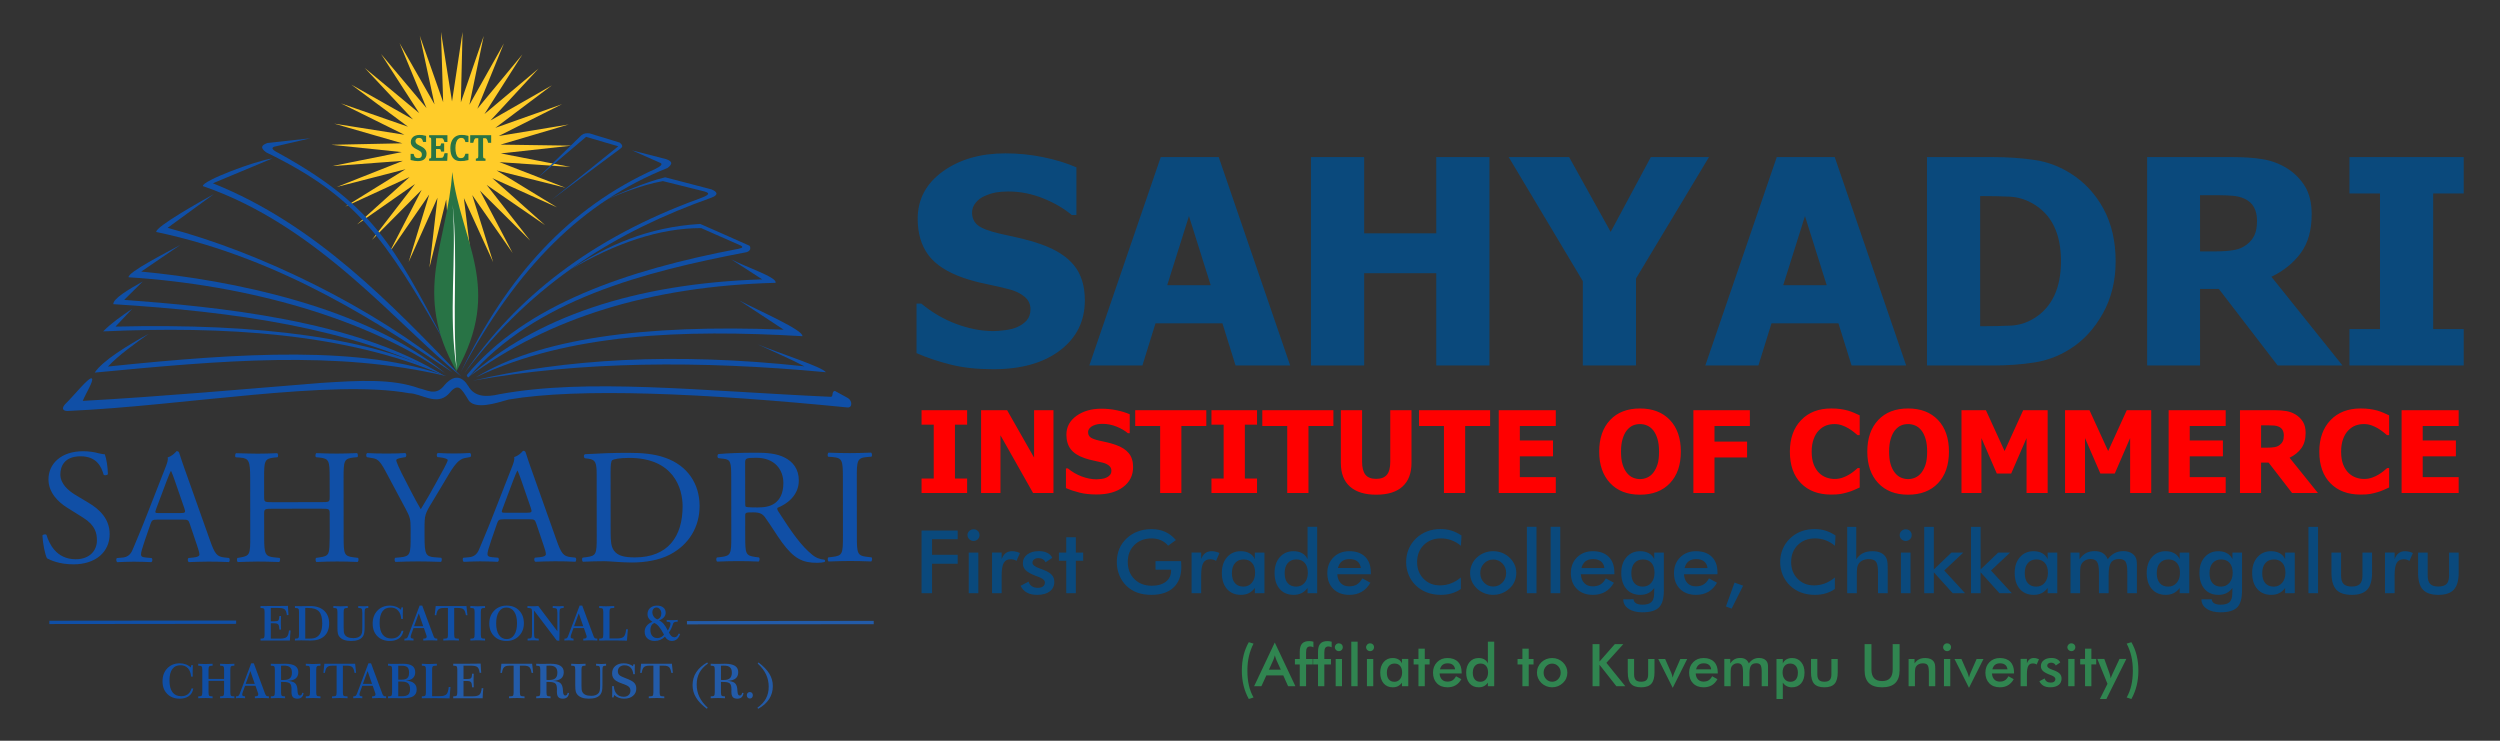 <?xml version="1.0" encoding="UTF-8"?> <svg xmlns="http://www.w3.org/2000/svg" xmlns:xlink="http://www.w3.org/1999/xlink" xml:space="preserve" width="135mm" height="40mm" version="1.0" style="shape-rendering:geometricPrecision; text-rendering:geometricPrecision; image-rendering:optimizeQuality; fill-rule:evenodd; clip-rule:evenodd" viewBox="0 0 13500 4000"><rect x="0" y="0" width="13500" height="4000" fill="#333333" stroke="none"/> <defs> <style type="text/css"> .str0 {stroke:#287345;stroke-width:7.62;stroke-miterlimit:22.926} .fil0 {fill:none} .fil10 {fill:#FEFEFE} .fil8 {fill:#104FA6} .fil7 {fill:#104FA6} .fil9 {fill:#287345} .fil6 {fill:#FFCC29} .fil2 {fill:#308550;fill-rule:nonzero} .fil5 {fill:#235BA8;fill-rule:nonzero} .fil3 {fill:#0A497C;fill-rule:nonzero} .fil4 {fill:#104FA6;fill-rule:nonzero} .fil11 {fill:#287345;fill-rule:nonzero} .fil1 {fill:red;fill-rule:nonzero} </style> </defs> <g id="Layer_x0020_1">  <g id="_3023881289280"> <g> <rect class="fil0" x="-0.01" y="-0" width="13500" height="4000"></rect> <g> <path class="fil1" d="M5222.52 2662.14l-246.14 0 0 -78.11 65.76 0 0 -290.93 -65.76 0 0 -78.11 246.14 0 0 78.11 -65.77 0 0 290.93 65.77 0 0 78.11zm4665.58 8.61c-68.27,0 -122.45,-20.3 -162.52,-60.89 -40.2,-40.59 -60.24,-97.59 -60.24,-171.19 0,-70.94 20.14,-127.42 60.34,-169.66 40.29,-42.13 94.47,-63.24 162.73,-63.24 18.06,0 34.45,1.02 48.86,2.97 14.5,2.05 28.29,4.82 41.54,8.4 10.45,3.08 21.72,7.18 33.93,12.41 12.21,5.12 22.12,9.63 29.64,13.43l0 106.71 -11.58 0c-5.54,-4.82 -12.42,-10.46 -20.77,-17.12 -8.46,-6.66 -17.85,-13.22 -28.51,-19.58 -10.53,-6.35 -22.22,-11.79 -34.96,-16.3 -12.74,-4.41 -26.1,-6.66 -39.99,-6.66 -16.48,0 -31.62,2.56 -45.39,7.69 -13.68,5.02 -26.84,13.94 -39.27,26.44 -11.37,11.38 -20.77,26.86 -27.97,46.24 -7.2,19.37 -10.86,42.23 -10.86,68.58 0,27.78 3.77,51.15 11.28,70.01 7.62,18.86 17.43,34.14 29.74,45.72 11.81,11.17 24.96,19.27 39.58,24.29 14.5,5.03 29.12,7.49 43.52,7.49 15.14,0 29.44,-2.46 43.11,-7.28 13.68,-4.82 25.27,-10.25 34.56,-16.2 10.23,-6.05 19.21,-12.3 26.93,-18.65 7.72,-6.36 14.51,-12 20.14,-16.92l10.44 0 0 104.97c-8.35,3.79 -18.05,8.1 -29.02,13.02 -10.96,4.92 -22.33,9.02 -33.93,12.4 -14.28,4.21 -27.55,7.39 -39.97,9.64 -12.42,2.15 -29.54,3.28 -51.36,3.28zm-4199.38 -8.61l-110.14 0 -176.11 -311.73 0 311.73 -104.59 0 0 -447.15 140.51 0 145.72 256.17 0 -256.17 104.61 0 0 447.15zm232.56 8c-34.76,0 -65.34,-3.28 -91.75,-9.95 -26.42,-6.56 -50.83,-14.76 -73.5,-24.6l0 -106.3 10.35 0c22.85,18.96 47.9,33.52 75.36,43.77 27.45,10.15 54.07,15.27 79.97,15.27 6.46,0 15.03,-0.71 25.66,-2.05 10.76,-1.43 19.32,-3.59 25.79,-6.66 7.93,-3.38 14.73,-8.1 20.15,-14.15 5.53,-6.15 8.25,-14.14 8.25,-24.09 0,-11.17 -4.49,-20.29 -13.47,-27.37 -8.88,-6.97 -19.62,-12.09 -32.05,-15.27 -15.45,-4 -31.94,-7.79 -49.58,-11.38 -17.65,-3.59 -34.04,-8 -49.28,-13.22 -35.28,-12.2 -60.43,-28.6 -75.78,-49.21 -15.24,-20.6 -22.86,-46.44 -22.86,-77.5 0,-41.82 18.07,-75.65 54.08,-101.58 36.12,-25.94 81.1,-38.85 135.07,-38.85 27.14,0 54.08,2.66 80.91,8.09 26.72,5.44 50.73,12.72 71.92,21.94l0 102.2 -10.03 0c-16.91,-14.14 -37.47,-26.03 -61.79,-35.77 -24.33,-9.74 -49.28,-14.66 -74.95,-14.66 -9.92,0 -18.9,0.72 -26.83,2.05 -7.93,1.43 -16.29,4.1 -25.06,8.1 -7.09,3.07 -13.25,7.79 -18.36,14.04 -5.22,6.25 -7.83,13.22 -7.83,21.02 0,11.37 4.07,20.39 12.31,27.16 8.24,6.66 24.23,12.71 47.8,18.14 15.25,3.39 29.97,6.67 44.18,9.85 14.07,3.28 29.22,7.58 45.29,13.22 31.52,11.17 55.02,26.24 70.36,45.21 15.35,18.86 23.07,43.87 23.07,74.83 0,44.49 -17.74,80.16 -53.34,107.22 -35.49,26.96 -83.52,40.5 -144.06,40.5zm343.54 -8l0 -361.66 -134.65 0 0 -85.49 383.93 0 0 85.49 -134.67 0 0 361.66 -114.61 0zm523.19 0l-246.15 0 0 -78.11 65.77 0 0 -290.93 -65.77 0 0 -78.11 246.15 0 0 78.11 -65.77 0 0 290.93 65.77 0 0 78.11zm163.05 0l0 -361.66 -134.65 0 0 -85.49 383.93 0 0 85.49 -134.66 0 0 361.66 -114.62 0zm480.18 9.23c-61.17,0 -108.24,-14.56 -141.23,-43.57 -32.87,-29.01 -49.37,-71.45 -49.37,-127.32l0 -285.49 114.61 0 0 278.73c0,31.06 5.95,54.12 17.84,69.4 11.91,15.17 31.22,22.75 58.15,22.75 26.2,0 45.41,-7.28 57.73,-21.93 12.32,-14.56 18.47,-38.04 18.47,-70.22l0 -278.73 114.62 0 0 285.18c0,55.05 -16.08,97.39 -48.23,126.91 -32.04,29.52 -79.64,44.29 -142.59,44.29zm366.09 -9.23l0 -361.66 -134.65 0 0 -85.49 383.93 0 0 85.49 -134.66 0 0 361.66 -114.62 0zm295.83 0l0 -447.15 308.15 0 0 85.49 -194.16 0 0 78.12 179.13 0 0 85.49 -179.13 0 0 112.56 194.16 0 0 85.49 -308.15 0zm983.43 -223.47c0,72.27 -19.62,129.16 -58.98,170.57 -39.36,41.42 -93.22,62.13 -161.58,62.13 -68.7,0 -122.55,-21.02 -161.71,-62.95 -39.14,-41.92 -58.66,-98.51 -58.66,-169.75 0,-71.76 19.52,-128.55 58.66,-170.27 39.16,-41.72 93.01,-62.63 161.71,-62.63 68.36,0 122.22,20.81 161.58,62.32 39.36,41.52 58.98,98.41 58.98,170.58zm-117.75 -0.31c0,-26.55 -2.82,-49.31 -8.46,-67.96 -5.52,-18.76 -13.04,-34.14 -22.44,-46.13 -9.8,-12.2 -20.88,-21.02 -33.19,-26.25 -12.42,-5.33 -25.16,-7.99 -38.42,-7.99 -14.1,0 -26.92,2.46 -38.31,7.38 -11.47,4.92 -22.44,13.63 -33.08,26.24 -9.4,11.59 -17.02,27.06 -22.77,46.23 -5.84,19.28 -8.76,42.24 -8.76,68.79 0,27.47 2.71,50.23 8.25,68.37 5.52,18.15 13.05,33.32 22.64,45.52 9.83,12.4 20.99,21.32 33.4,26.55 12.43,5.33 25.27,7.99 38.63,7.99 13.48,0 26.52,-2.87 39.14,-8.61 12.65,-5.64 23.6,-14.55 32.79,-26.55 9.81,-13.02 17.33,-28.19 22.65,-45.51 5.32,-17.33 7.93,-39.98 7.93,-68.07zm490.42 -137.88l-191.03 0 0 84.27 176 0 0 85.49 -176 0 0 191.9 -113.99 0 0 -447.15 305.02 0 0 85.49zm1075.08 138.19c0,72.27 -19.63,129.16 -58.98,170.57 -39.36,41.42 -93.22,62.13 -161.59,62.13 -68.69,0 -122.55,-21.02 -161.69,-62.95 -39.15,-41.92 -58.67,-98.51 -58.67,-169.75 0,-71.76 19.52,-128.55 58.67,-170.27 39.14,-41.72 93,-62.63 161.69,-62.63 68.37,0 122.23,20.81 161.59,62.32 39.35,41.52 58.98,98.41 58.98,170.58zm-117.75 -0.31c0,-26.55 -2.81,-49.31 -8.46,-67.96 -5.53,-18.76 -13.04,-34.14 -22.44,-46.13 -9.81,-12.2 -20.88,-21.02 -33.19,-26.25 -12.43,-5.33 -25.16,-7.99 -38.43,-7.99 -14.08,0 -26.92,2.46 -38.3,7.38 -11.48,4.92 -22.45,13.63 -33.09,26.24 -9.4,11.59 -17.01,27.06 -22.75,46.23 -5.85,19.28 -8.77,42.24 -8.77,68.79 0,27.47 2.7,50.23 8.24,68.37 5.54,18.15 13.05,33.32 22.66,45.52 9.81,12.4 20.98,21.32 33.39,26.55 12.43,5.33 25.27,7.99 38.62,7.99 13.48,0 26.52,-2.87 39.16,-8.61 12.63,-5.64 23.58,-14.55 32.77,-26.55 9.82,-13.02 17.33,-28.19 22.65,-45.51 5.34,-17.33 7.94,-39.98 7.94,-68.07zm650.75 223.78l-113.99 0 0 -296.46 -82.87 191.28 -77.88 0 -82.88 -191.28 0 296.46 -107.74 0 0 -447.15 131.85 0 100.94 220.71 100.52 -220.71 132.05 0 0 447.15zm559.32 0l-113.99 0 0 -296.46 -82.88 191.28 -77.89 0 -82.88 -191.28 0 296.46 -107.72 0 0 -447.15 131.83 0 100.95 220.71 100.51 -220.71 132.07 0 0 447.15zm93.95 0l0 -447.15 308.15 0 0 85.49 -194.16 0 0 78.12 179.12 0 0 85.49 -179.12 0 0 112.56 194.16 0 0 85.49 -308.15 0zm806.17 0l-139.67 0 -126.73 -164.22 -40.49 0 0 164.22 -113.99 0 0 -447.15 183.19 0c25.27,0 47.29,1.54 66.07,4.61 18.8,3.18 36.12,9.64 51.99,19.38 16.29,10.25 29.24,23.17 38.84,38.85 9.6,15.68 14.4,35.67 14.4,59.87 0,34.23 -7.82,61.91 -23.59,83.23 -15.76,21.33 -36.75,38.24 -63.15,50.85l153.13 190.36zm-184.14 -310.61c0,-11.27 -2.19,-20.91 -6.58,-29.01 -4.37,-8.09 -11.57,-14.45 -21.7,-18.86 -7.1,-2.97 -15.04,-4.82 -23.8,-5.64 -8.78,-0.82 -19.63,-1.23 -32.58,-1.23l-38.09 0 0 120.56 32.56 0c15.88,0 29.33,-0.93 40.4,-2.87 11.06,-1.85 20.46,-5.95 28.18,-12.2 7.31,-5.54 12.75,-12.3 16.28,-20.09 3.55,-7.8 5.33,-18.05 5.33,-30.66zm414.41 319.22c-68.26,0 -122.44,-20.3 -162.52,-60.89 -40.2,-40.59 -60.24,-97.59 -60.24,-171.19 0,-70.94 20.15,-127.42 60.34,-169.66 40.3,-42.13 94.47,-63.24 162.74,-63.24 18.07,0 34.44,1.02 48.85,2.97 14.5,2.05 28.3,4.82 41.55,8.4 10.44,3.08 21.71,7.18 33.93,12.41 12.21,5.12 22.13,9.63 29.64,13.43l0 106.71 -11.59 0c-5.53,-4.82 -12.41,-10.46 -20.77,-17.12 -8.46,-6.66 -17.85,-13.22 -28.49,-19.58 -10.55,-6.35 -22.24,-11.79 -34.98,-16.3 -12.73,-4.41 -26.1,-6.66 -39.97,-6.66 -16.5,0 -31.63,2.56 -45.41,7.69 -13.68,5.02 -26.83,13.94 -39.26,26.44 -11.37,11.38 -20.77,26.86 -27.97,46.24 -7.2,19.37 -10.85,42.23 -10.85,68.58 0,27.78 3.75,51.15 11.26,70.01 7.63,18.86 17.44,34.14 29.75,45.72 11.81,11.17 24.95,19.27 39.57,24.29 14.5,5.03 29.13,7.49 43.53,7.49 15.14,0 29.43,-2.46 43.11,-7.28 13.67,-4.82 25.26,-10.25 34.55,-16.2 10.23,-6.05 19.21,-12.3 26.94,-18.65 7.71,-6.36 14.51,-12 20.13,-16.92l10.45 0 0 104.97c-8.36,3.79 -18.06,8.1 -29.01,13.02 -10.97,4.92 -22.34,9.02 -33.93,12.4 -14.3,4.21 -27.56,7.39 -39.99,9.64 -12.42,2.15 -29.54,3.28 -51.36,3.28zm221.62 -8.61l0 -447.15 308.15 0 0 85.49 -194.16 0 0 78.12 179.13 0 0 85.49 -179.13 0 0 112.56 194.16 0 0 85.49 -308.15 0z"></path> <path class="fil2" d="M6743.47 3774.65c-12.51,-22.76 -21.9,-46.84 -28.11,-72.24 -6.29,-25.45 -9.39,-52.28 -9.39,-80.48 0,-29.69 3.1,-57.26 9.28,-82.66 6.22,-25.45 15.61,-49.21 28.22,-71.33l25.6 7.62c-11.21,21.91 -19.54,44.77 -25,68.58 -5.43,23.87 -8.17,49.64 -8.17,77.47 0,29.16 2.69,55.51 8.1,79.06 5.37,23.6 13.74,45.51 25.07,65.77l-25.6 8.21zm108.72 -158.44l64.18 0 -23.61 -51.75c-1.34,-3.28 -2.79,-7.09 -4.24,-11.38 -1.45,-4.28 -2.95,-9.05 -4.4,-14.34 -1.23,4.98 -2.58,9.58 -4.03,13.87 -1.39,4.28 -2.84,8.25 -4.29,11.85l-23.61 51.75zm103.46 89.22l-26.08 -58.42 -91.22 0 -26.73 58.42 -39.27 0 111.45 -235.9 111.34 235.9 -39.49 0zm63.05 0l0 -117.48 -26.13 0 0 -29.52 26.13 0 0 -39.43c0,-19.47 4.13,-33.86 12.34,-43.18 8.22,-9.26 20.98,-13.91 38.26,-13.91 3.7,0 7.47,0.26 11.33,0.79 3.91,0.48 7.83,1.32 11.8,2.44l0 30.32c-2.73,-1.54 -5.47,-2.7 -8.26,-3.5 -2.74,-0.79 -5.58,-1.16 -8.38,-1.16 -8.2,0 -14.05,2.49 -17.59,7.46 -3.6,4.98 -5.37,13.34 -5.37,25.14l0 35.03 35.84 0 0 29.52 -35.84 0 0 117.48 -34.13 0zm98.58 0l0 -117.48 -26.13 0 0 -29.52 26.13 0 0 -39.43c0,-19.47 4.12,-33.86 12.34,-43.18 8.21,-9.26 20.98,-13.91 38.26,-13.91 3.7,0 7.46,0.26 11.33,0.79 3.91,0.48 7.82,1.32 11.8,2.44l0 30.32c-2.74,-1.54 -5.48,-2.7 -8.27,-3.5 -2.73,-0.79 -5.57,-1.16 -8.37,-1.16 -8.2,0 -14.06,2.49 -17.6,7.46 -3.6,4.98 -5.36,13.34 -5.36,25.14l0 35.03 35.84 0 0 29.52 -35.84 0 0 117.48 -34.13 0zm90.85 -210.5c0,-5.66 2.15,-10.59 6.39,-14.77 4.23,-4.12 9.27,-6.19 15.18,-6.19 6.06,0 11.16,2.01 15.19,5.98 4.02,3.97 6.06,9 6.06,14.98 0,6.03 -2.04,11.06 -6.11,15.13 -4.14,4.08 -9.18,6.14 -15.14,6.14 -5.91,0 -10.95,-2.12 -15.18,-6.3 -4.24,-4.18 -6.39,-9.15 -6.39,-14.97zm4.51 210.5l0 -147 34.12 0 0 147 -34.12 0zm84.41 0l0 -240.35 34.12 0 0 240.35 -34.12 0zm79.9 -210.5c0,-5.66 2.15,-10.59 6.38,-14.77 4.24,-4.12 9.28,-6.19 15.19,-6.19 6.06,0 11.16,2.01 15.19,5.98 4.02,3.97 6.06,9 6.06,14.98 0,6.03 -2.04,11.06 -6.11,15.13 -4.14,4.08 -9.18,6.14 -15.14,6.14 -5.91,0 -10.95,-2.12 -15.19,-6.3 -4.23,-4.18 -6.38,-9.15 -6.38,-14.97zm4.51 210.5l0 -147 34.12 0 0 147 -34.12 0zm223.17 0l-34.13 0 0 -19c-6.07,8.42 -13.19,14.71 -21.31,18.84 -8.15,4.13 -17.43,6.19 -27.94,6.19 -21.05,0 -37.68,-7.09 -49.75,-21.32 -12.13,-14.18 -18.2,-33.66 -18.2,-58.37 0,-23.44 6.18,-42.39 18.57,-56.78 12.4,-14.45 28.55,-21.64 48.46,-21.64 12.18,0 22.59,2.48 31.23,7.51 8.64,4.98 14.97,12.17 18.94,21.54l0 -23.97 34.13 0 0 147zm-33.16 -73.98c0,-15.18 -3.6,-27.04 -10.79,-35.5 -7.19,-8.52 -17.23,-12.76 -30.1,-12.76 -12.93,0 -23.07,4.39 -30.43,13.13 -7.4,8.73 -11.1,20.9 -11.1,36.4 0,15.61 3.54,27.68 10.68,36.14 7.13,8.52 17.22,12.76 30.21,12.76 12.29,0 22.27,-4.61 29.94,-13.81 7.73,-9.21 11.59,-21.33 11.59,-36.36zm88.22 73.98l0 -117.48 -26.08 0 0 -29.52 26.08 0 0 -55.57 34.13 0 0 55.57 26.08 0 0 29.52 -26.08 0 0 117.48 -34.13 0zm233.16 -68.58l-119.12 0c0.85,13.76 4.98,24.5 12.44,32.23 7.41,7.72 17.34,11.58 29.73,11.58 11,0 20.18,-2.27 27.47,-6.82 7.35,-4.55 13.74,-11.91 19.22,-22.07l28.65 15.82c-8.37,14.82 -18.73,25.77 -31.13,33.02 -12.34,7.25 -26.88,10.85 -43.51,10.85 -23.93,0 -42.94,-7.19 -57.1,-21.53 -14.11,-14.4 -21.2,-33.55 -21.2,-57.53 0,-23.07 7.31,-41.96 21.96,-56.83 14.59,-14.81 33.37,-22.22 56.34,-22.22 23.98,0 42.71,6.77 56.13,20.32 13.41,13.49 20.12,32.49 20.12,56.83l0 6.35zm-35.41 -22.54c-1.35,-10.53 -5.43,-18.58 -12.24,-24.08 -6.82,-5.56 -16.16,-8.31 -27.96,-8.31 -11.22,0 -20.23,2.7 -27.05,8.05 -6.75,5.39 -11.53,13.49 -14.26,24.34l81.51 0zm178.09 17.14c0,-15.18 -3.6,-27.04 -10.79,-35.5 -7.19,-8.52 -17.22,-12.76 -30.1,-12.76 -12.93,0 -23.07,4.39 -30.42,13.13 -7.41,8.73 -11.11,20.9 -11.11,36.4 0,15.61 3.54,27.68 10.68,36.14 7.13,8.52 17.22,12.76 30.21,12.76 12.34,0 22.37,-4.61 30.04,-13.76 7.63,-9.16 11.49,-21.27 11.49,-36.41zm-0.97 -166.37l34.13 0 0 240.35 -34.13 0 0 -19c-6.06,8.42 -13.19,14.71 -21.31,18.84 -8.15,4.13 -17.43,6.19 -27.94,6.19 -21.04,0 -37.67,-7.09 -49.75,-21.32 -12.13,-14.18 -18.19,-33.66 -18.19,-58.37 0,-23.44 6.17,-42.39 18.56,-56.78 12.41,-14.45 28.55,-21.64 48.46,-21.64 12.18,0 22.59,2.48 31.23,7.51 8.64,4.98 14.98,12.17 18.94,21.54l0 -117.32zm186.37 240.35l0 -117.48 -26.08 0 0 -29.52 26.08 0 0 -55.57 34.13 0 0 55.57 26.08 0 0 29.52 -26.08 0 0 117.48 -34.13 0zm206.76 -73.03c0,-13.65 -4.45,-25.24 -13.37,-34.71 -8.9,-9.47 -19.79,-14.18 -32.67,-14.18 -12.78,0 -23.67,4.71 -32.63,14.18 -8.97,9.47 -13.42,21.06 -13.42,34.71 0,13.66 4.45,25.25 13.42,34.72 8.96,9.47 19.85,14.18 32.63,14.18 12.77,0 23.66,-4.71 32.62,-14.18 8.97,-9.47 13.42,-21.06 13.42,-34.72zm-128.15 -0.31c0,-10.74 2.1,-20.9 6.23,-30.43 4.14,-9.58 10.09,-18.1 17.82,-25.51 7.67,-7.35 16.46,-12.96 26.45,-16.93 9.98,-3.91 20.4,-5.87 31.29,-5.87 11.21,0 21.78,1.96 31.71,5.87 9.87,3.97 18.78,9.74 26.67,17.36 7.83,7.56 13.79,16.08 17.92,25.61 4.08,9.47 6.12,19.47 6.12,29.9 0,10.85 -2.04,21.06 -6.07,30.53 -4.02,9.53 -9.92,17.94 -17.7,25.29 -8.16,7.73 -17.23,13.6 -27.21,17.57 -9.93,3.97 -20.44,5.98 -31.44,5.98 -10.79,0 -21.2,-2.01 -31.13,-5.98 -9.98,-3.97 -18.84,-9.73 -26.61,-17.25 -7.84,-7.67 -13.8,-16.24 -17.92,-25.77 -4.09,-9.47 -6.13,-19.63 -6.13,-30.37zm300.29 73.34l0 -227.01 37.35 0 0 93.98 82.74 -93.98 45.82 0 -91.27 100.96 102.11 126.05 -48.29 0 -91.11 -115.99 0 115.99 -37.35 0zm224.29 -147l0 82.86c0,14.24 3,24.51 8.97,30.7 5.95,6.19 15.61,9.31 29.03,9.31 13.41,0 23.07,-3.12 29.02,-9.31 5.96,-6.19 8.97,-16.46 8.97,-30.7l0 -82.86 34.13 0 0 72.76c0,28.1 -5.69,48.52 -17.13,61.22 -11.43,12.7 -29.67,19.05 -54.68,19.05 -25.43,0 -43.88,-6.29 -55.31,-18.89 -11.44,-12.59 -17.12,-33.07 -17.12,-61.38l0 -72.76 34.12 0zm208.53 155.89l-78.18 -155.89 37.29 0 32.58 73.97c1.01,2.28 2.3,5.67 3.75,10.22 1.45,4.55 3,10 4.56,16.3 1.08,-4.45 2.3,-8.89 3.7,-13.29 1.39,-4.39 3.12,-8.78 5.1,-13.23l32.41 -73.97 37.08 0 -78.29 155.89zm243.18 -77.47l-119.12 0c0.85,13.76 4.99,24.5 12.44,32.23 7.42,7.72 17.35,11.58 29.74,11.58 11,0 20.18,-2.27 27.47,-6.82 7.35,-4.55 13.74,-11.91 19.21,-22.07l28.66 15.82c-8.38,14.82 -18.73,25.77 -31.13,33.02 -12.34,7.25 -26.88,10.85 -43.51,10.85 -23.94,0 -42.94,-7.19 -57.1,-21.53 -14.11,-14.4 -21.2,-33.55 -21.2,-57.53 0,-23.07 7.3,-41.96 21.96,-56.83 14.59,-14.81 33.37,-22.22 56.34,-22.22 23.98,0 42.71,6.77 56.12,20.32 13.42,13.49 20.12,32.49 20.12,56.83l0 6.35zm-35.41 -22.54c-1.35,-10.53 -5.42,-18.58 -12.24,-24.08 -6.81,-5.56 -16.15,-8.31 -27.95,-8.31 -11.22,0 -20.23,2.7 -27.05,8.05 -6.75,5.39 -11.53,13.49 -14.27,24.34l81.51 0zm105.01 91.12l-34.13 0 0 -147 32.09 0 0 24.13c6.81,-10.27 14.54,-17.78 23.18,-22.49 8.64,-4.71 18.84,-7.04 30.58,-7.04 11.66,0 21.31,2.38 28.94,7.2 7.66,4.81 13.46,12.17 17.43,22.01 7.89,-10.16 16.26,-17.57 25.12,-22.23 8.85,-4.65 18.94,-6.98 30.25,-6.98 9.83,0 18.41,1.8 25.76,5.34 7.35,3.6 13.04,8.79 17.12,15.61 1.94,3.18 3.34,7.04 4.19,11.49 0.91,4.44 1.35,10.79 1.35,19.05l0 11.8 0 89.11 -34.14 0 0 -75.46c0,-19.74 -2.15,-32.75 -6.39,-39 -4.23,-6.24 -11.8,-9.37 -22.69,-9.37 -13.42,0 -22.97,4.24 -28.66,12.65 -5.74,8.42 -8.58,23.18 -8.58,44.24l0 66.94 -34.45 0 0 -75.46c0,-18.2 -2.2,-30.8 -6.66,-37.83 -4.45,-7.04 -12.18,-10.54 -23.07,-10.54 -6.71,0 -12.82,1.49 -18.35,4.5 -5.58,3.02 -9.98,7.15 -13.25,12.39 -2.09,3.43 -3.54,7.62 -4.41,12.54 -0.8,4.97 -1.23,14.13 -1.23,27.46l0 66.94zm280.59 -73.98c0,15.24 3.86,27.41 11.59,36.51 7.67,9.11 17.81,13.66 30.43,13.66 12.88,0 22.86,-4.24 29.93,-12.76 7.09,-8.46 10.63,-20.53 10.63,-36.14 0,-15.5 -3.7,-27.67 -11.1,-36.4 -7.35,-8.74 -17.5,-13.13 -30.43,-13.13 -12.88,0 -22.91,4.24 -30.16,12.76 -7.24,8.46 -10.89,20.32 -10.89,35.5zm-33 143.2l0 -216.22 34.12 0 0 23.97c3.98,-9.26 10.37,-16.41 19.11,-21.49 8.75,-5.02 19.21,-7.56 31.39,-7.56 19.8,0 35.9,7.19 48.24,21.64 12.29,14.39 18.46,33.34 18.46,56.78 0,24.71 -6.07,44.19 -18.2,58.37 -12.06,14.23 -28.7,21.32 -49.74,21.32 -10.51,0 -19.8,-2.06 -27.95,-6.19 -8.1,-4.13 -15.24,-10.42 -21.31,-18.84l0 88.22 -34.12 0zm220.55 -216.22l0 82.86c0,14.24 3,24.51 8.96,30.7 5.95,6.19 15.62,9.31 29.03,9.31 13.41,0 23.07,-3.12 29.02,-9.31 5.97,-6.19 8.97,-16.46 8.97,-30.7l0 -82.86 34.13 0 0 72.76c0,28.1 -5.69,48.52 -17.13,61.22 -11.42,12.7 -29.67,19.05 -54.67,19.05 -25.44,0 -43.89,-6.29 -55.32,-18.89 -11.44,-12.59 -17.12,-33.07 -17.12,-61.38l0 -72.76 34.13 0zm255.2 -80.01l37.04 0 0 137.85c0,20.42 4.76,35.82 14.38,46.09 9.6,10.31 23.93,15.45 43.03,15.45 18.94,0 33.21,-5.14 42.82,-15.45 9.61,-10.27 14.38,-25.67 14.38,-46.09l0 -137.85 37.35 0 0 141.23c0,30.69 -7.84,53.71 -23.56,68.95 -15.72,15.24 -39.44,22.86 -71.1,22.86 -31.66,0 -55.27,-7.62 -70.88,-22.8 -15.62,-15.19 -23.46,-38.21 -23.46,-69.01l0 -141.23zm237.67 227.01l0 -147 32.08 0 0 24.13c6.82,-10.16 14.82,-17.57 24.04,-22.23 9.23,-4.65 20.45,-6.98 33.7,-6.98 11.11,0 20.56,1.74 28.38,5.18 7.79,3.5 13.91,8.63 18.31,15.45 2.62,4.03 4.5,8.74 5.69,14.13 1.12,5.35 1.71,14.77 1.71,28.21l0 89.11 -34.45 0 0 -75.46c0,-19.31 -2.36,-32.17 -7.14,-38.52 -4.77,-6.35 -13.25,-9.53 -25.43,-9.53 -7.94,0 -15.08,1.43 -21.3,4.34 -6.23,2.91 -11.17,6.99 -14.71,12.23 -2.52,3.54 -4.29,8.04 -5.26,13.59 -1.01,5.51 -1.5,14.29 -1.5,26.41l0 66.94 -34.12 0zm186.36 -210.5c0,-5.66 2.15,-10.59 6.39,-14.77 4.24,-4.12 9.28,-6.19 15.18,-6.19 6.06,0 11.16,2.01 15.19,5.98 4.02,3.97 6.06,9 6.06,14.98 0,6.03 -2.04,11.06 -6.11,15.13 -4.14,4.08 -9.18,6.14 -15.14,6.14 -5.9,0 -10.94,-2.12 -15.18,-6.3 -4.24,-4.18 -6.39,-9.15 -6.39,-14.97zm4.51 210.5l0 -147 34.12 0 0 147 -34.12 0zm135.23 8.89l-78.19 -155.89 37.29 0 32.58 73.97c1.01,2.28 2.3,5.67 3.75,10.22 1.45,4.55 3,10 4.57,16.3 1.07,-4.45 2.3,-8.89 3.7,-13.29 1.39,-4.39 3.11,-8.78 5.1,-13.23l32.41 -73.97 37.07 0 -78.28 155.89zm243.18 -77.47l-119.12 0c0.85,13.76 4.98,24.5 12.44,32.23 7.41,7.72 17.34,11.58 29.73,11.58 11,0 20.18,-2.27 27.47,-6.82 7.35,-4.55 13.74,-11.91 19.22,-22.07l28.65 15.82c-8.37,14.82 -18.73,25.77 -31.13,33.02 -12.34,7.25 -26.88,10.85 -43.51,10.85 -23.93,0 -42.94,-7.19 -57.1,-21.53 -14.11,-14.4 -21.2,-33.55 -21.2,-57.53 0,-23.07 7.31,-41.96 21.96,-56.83 14.59,-14.81 33.37,-22.22 56.34,-22.22 23.98,0 42.71,6.77 56.13,20.32 13.41,13.49 20.12,32.49 20.12,56.83l0 6.35zm-35.41 -22.54c-1.35,-10.53 -5.43,-18.58 -12.24,-24.08 -6.82,-5.56 -16.16,-8.31 -27.96,-8.31 -11.22,0 -20.23,2.7 -27.05,8.05 -6.75,5.39 -11.53,13.49 -14.26,24.34l81.51 0zm105 -32.39c3.7,-9.73 8.54,-16.93 14.54,-21.59 6.07,-4.65 13.53,-6.98 22.49,-6.98 4.83,0 9.55,0.58 14.22,1.69 4.67,1.11 9.28,2.81 13.79,4.92l-12.29 28.63c-2.95,-2.06 -6.11,-3.6 -9.5,-4.55 -3.43,-1.01 -7.24,-1.48 -11.43,-1.48 -11.38,0 -19.48,4.44 -24.41,13.39 -4.93,8.94 -7.41,23.97 -7.41,45.03l0 64.45 -34.12 0 0 -147.32 34.12 0 0 23.81zm67.34 96.84l28.34 -15.24c2.09,7.36 5.95,12.96 11.64,16.77 5.64,3.87 12.94,5.77 21.79,5.77 7.67,0 13.68,-1.74 18.03,-5.18 4.34,-3.5 6.49,-8.21 6.49,-14.24 0,-7.94 -7.73,-14.76 -23.23,-20.48 -5.21,-1.85 -9.29,-3.38 -12.08,-4.65 -15.94,-6.51 -27.09,-13.13 -33.43,-19.85 -6.33,-6.66 -9.49,-14.87 -9.49,-24.44 0,-13.13 5.2,-23.76 15.61,-31.97 10.47,-8.15 24.25,-12.22 41.43,-12.22 11.54,0 21.4,2.12 29.62,6.3 8.2,4.18 14.21,10.1 17.98,17.88l-24.21 16.46c-1.77,-4.66 -4.89,-8.36 -9.34,-11.11 -4.45,-2.75 -9.6,-4.13 -15.45,-4.13 -6.49,0 -11.7,1.53 -15.62,4.55 -3.91,3.07 -5.9,7.14 -5.9,12.22 0,7.62 8.8,14.61 26.34,20.91 5.59,1.95 9.88,3.59 12.88,4.81 13.74,5.4 23.57,11.43 29.52,18.21 5.9,6.77 8.85,15.24 8.85,25.34 0,14.71 -5.41,26.2 -16.2,34.5 -10.79,8.31 -25.65,12.49 -44.65,12.49 -14.54,0 -26.67,-2.7 -36.27,-8.04 -9.66,-5.4 -17.17,-13.6 -22.65,-24.66zm151.27 -183.83c0,-5.66 2.15,-10.59 6.39,-14.77 4.24,-4.12 9.28,-6.19 15.18,-6.19 6.06,0 11.16,2.01 15.19,5.98 4.03,3.97 6.06,9 6.06,14.98 0,6.03 -2.03,11.06 -6.11,15.13 -4.14,4.08 -9.18,6.14 -15.14,6.14 -5.9,0 -10.94,-2.12 -15.18,-6.3 -4.24,-4.18 -6.39,-9.15 -6.39,-14.97zm4.51 210.5l0 -147 34.13 0 0 147 -34.13 0zm90.85 0l0 -117.48 -26.08 0 0 -29.52 26.08 0 0 -55.57 34.13 0 0 55.57 26.08 0 0 29.52 -26.08 0 0 117.48 -34.13 0zm115.26 69.22l-35.04 0 40.89 -81.92 -54.73 -134.3 37.72 0 27.37 76.14c1.61,4.66 3.01,9.37 4.18,14.19 1.19,4.81 2.15,9.68 2.9,14.65 1.4,-5.18 4.62,-13.38 9.77,-24.66l0.81 -1.85 36.75 -78.47 36.97 0 -107.59 216.22zm135.02 0l-25.43 -8.21c11.32,-20.26 19.69,-42.17 25.06,-65.77 5.41,-23.55 8.1,-49.9 8.1,-79.06 0,-27.83 -2.69,-53.6 -8.1,-77.47 -5.37,-23.81 -13.74,-46.67 -25.06,-68.58l25.43 -7.62c12.72,22.12 22.16,45.88 28.38,71.33 6.18,25.4 9.29,52.97 9.29,82.66 0,28.2 -3.11,55.03 -9.4,80.48 -6.21,25.4 -15.66,49.48 -28.27,72.24z"></path> <path class="fil3" d="M4976.38 3203.2l0 -338.46 195.21 0 0 46.86 -138.46 0 0 84.26 138.46 0 0 48.29 -138.46 0 0 159.05 -56.75 0zm247.98 -313.84c0,-8.45 3.26,-15.78 9.7,-22.02 6.45,-6.15 14.1,-9.23 23.08,-9.23 9.22,0 16.96,3 23.08,8.92 6.12,5.92 9.2,13.41 9.2,22.33 0,8.99 -3.08,16.48 -9.28,22.56 -6.29,6.07 -13.95,9.15 -23,9.15 -8.98,0 -16.63,-3.15 -23.08,-9.39 -6.44,-6.23 -9.7,-13.65 -9.7,-22.32zm6.85 313.84l0 -219.17 51.86 0 0 219.17 -51.86 0zm177.68 -184.14c5.64,-14.52 12.97,-25.25 22.1,-32.19 9.22,-6.94 20.56,-10.41 34.17,-10.41 7.34,0 14.51,0.86 21.61,2.52 7.1,1.66 14.12,4.18 20.96,7.34l-18.67 42.68c-4.49,-3.08 -9.31,-5.37 -14.44,-6.79 -5.22,-1.49 -11.01,-2.2 -17.37,-2.2 -17.29,0 -29.6,6.62 -37.1,19.96 -7.51,13.33 -11.26,35.74 -11.26,67.14l0 96.09 -51.86 0 0 -219.64 51.86 0 0 35.5zm102.35 144.38l43.05 -22.72c3.18,10.96 9.05,19.32 17.69,25 8.57,5.76 19.66,8.6 33.12,8.6 11.66,0 20.79,-2.6 27.39,-7.73 6.61,-5.2 9.88,-12.23 9.88,-21.22 0,-11.83 -11.75,-22.01 -35.31,-30.53 -7.91,-2.76 -14.11,-5.05 -18.35,-6.95 -24.22,-9.7 -41.18,-19.56 -50.8,-29.58 -9.62,-9.94 -14.44,-22.17 -14.44,-36.45 0,-19.57 7.91,-35.42 23.73,-47.65 15.9,-12.15 36.86,-18.23 62.96,-18.23 17.52,0 32.53,3.16 45.01,9.39 12.48,6.23 21.6,15.07 27.32,26.67l-36.78 24.53c-2.69,-6.94 -7.42,-12.46 -14.18,-16.56 -6.78,-4.11 -14.61,-6.16 -23.49,-6.16 -9.88,0 -17.78,2.29 -23.74,6.79 -5.95,4.57 -8.96,10.65 -8.96,18.22 0,11.36 13.37,21.78 40.03,31.17 8.48,2.91 15,5.36 19.57,7.17 20.88,8.05 35.81,17.05 44.86,27.14 8.96,10.1 13.45,22.73 13.45,37.8 0,21.93 -8.24,39.05 -24.63,51.43 -16.39,12.39 -38.98,18.62 -67.85,18.62 -22.1,0 -40.52,-4.02 -55.12,-11.99 -14.68,-8.05 -26.1,-20.27 -34.41,-36.76zm246.52 39.76l0 -175.15 -39.63 0 0 -44.02 39.63 0 0 -82.84 51.86 0 0 82.84 39.63 0 0 44.02 -39.63 0 0 175.15 -51.86 0zm482.02 -173.25l138.37 0c0,2.28 0.1,5.52 0.26,9.7 0.48,10.97 0.73,18.3 0.73,22.17 0,47.57 -14.11,84.58 -42.24,110.85 -28.21,26.35 -67.93,39.52 -119.14,39.52 -28.7,0 -54.23,-4.1 -76.65,-12.22 -22.43,-8.21 -42.16,-20.52 -58.96,-37.01 -16.56,-16.33 -29.27,-35.5 -38.09,-57.59 -8.88,-22.01 -13.29,-45.6 -13.29,-70.69 0,-25.56 4.49,-49.15 13.46,-70.77 9.05,-21.54 22.35,-40.55 40.04,-57.04 17.05,-16.17 37.02,-28.48 59.93,-37 22.92,-8.44 47.47,-12.7 73.56,-12.7 27.49,0 52.19,4.89 73.88,14.59 21.7,9.71 41.1,24.54 58.15,44.58l-41.43 30.29c-11.83,-13.25 -25.12,-23.11 -39.96,-29.58 -14.76,-6.47 -31.31,-9.71 -49.67,-9.71 -37.91,0 -68.81,11.76 -92.79,35.27 -23.97,23.51 -35.96,54.04 -35.96,91.6 0,38.26 11.99,69.27 35.96,93.01 23.98,23.83 55.05,35.74 93.29,35.74 32.46,0 58.06,-7.33 76.65,-21.93 18.68,-14.67 27.97,-34.56 27.97,-59.88l0 -4.81 -84.07 0 0 -46.39zm246.59 -10.89c5.64,-14.52 12.98,-25.25 22.11,-32.19 9.22,-6.94 20.55,-10.41 34.16,-10.41 7.35,0 14.51,0.86 21.62,2.52 7.09,1.66 14.11,4.18 20.95,7.34l-18.67 42.68c-4.48,-3.08 -9.29,-5.37 -14.44,-6.79 -5.22,-1.49 -11.01,-2.2 -17.36,-2.2 -17.3,0 -29.61,6.62 -37.11,19.96 -7.5,13.33 -11.26,35.74 -11.26,67.14l0 96.09 -51.84 0 0 -219.64 51.84 0 0 35.5zm341.62 184.14l-51.87 0 0 -28.32c-9.22,12.54 -20.06,21.93 -32.37,28.08 -12.41,6.16 -26.51,9.23 -42.5,9.23 -31.95,0 -57.24,-10.57 -75.59,-31.79 -18.42,-21.14 -27.64,-50.18 -27.64,-87.02 0,-34.95 9.37,-63.2 28.21,-84.66 18.83,-21.53 43.38,-32.26 73.64,-32.26 18.51,0 34.34,3.7 47.46,11.2 13.13,7.41 22.76,18.14 28.79,32.11l0 -35.74 51.87 0 0 219.17zm-50.4 -110.3c0,-22.64 -5.48,-40.31 -16.4,-52.93 -10.92,-12.71 -26.17,-19.02 -45.74,-19.02 -19.65,0 -35.07,6.55 -46.24,19.57 -11.26,13.02 -16.88,31.16 -16.88,54.28 0,23.27 5.38,41.26 16.23,53.88 10.85,12.71 26.17,19.02 45.9,19.02 18.68,0 33.84,-6.87 45.52,-20.59 11.74,-13.73 17.61,-31.8 17.61,-54.21zm284.76 0c0,-22.64 -5.47,-40.31 -16.4,-52.93 -10.92,-12.71 -26.16,-19.02 -45.75,-19.02 -19.65,0 -35.05,6.55 -46.23,19.57 -11.25,13.02 -16.88,31.16 -16.88,54.28 0,23.27 5.37,41.26 16.24,53.88 10.84,12.71 26.16,19.02 45.89,19.02 18.76,0 34.01,-6.87 45.66,-20.52 11.59,-13.64 17.47,-31.71 17.47,-54.28zm-1.47 -248.04l51.86 0 0 358.34 -51.86 0 0 -28.32c-9.22,12.54 -20.06,21.93 -32.37,28.08 -12.4,6.16 -26.51,9.23 -42.49,9.23 -31.96,0 -57.25,-10.57 -75.59,-31.79 -18.43,-21.14 -27.65,-50.18 -27.65,-87.02 0,-34.95 9.37,-63.2 28.22,-84.66 18.83,-21.53 43.38,-32.26 73.63,-32.26 18.51,0 34.33,3.7 47.47,11.2 13.12,7.41 22.74,18.14 28.78,32.11l0 -174.91zm341.51 256.09l-181.03 0c1.3,20.51 7.59,36.53 18.92,48.05 11.25,11.52 26.34,17.28 45.17,17.28 16.72,0 30.66,-3.4 41.76,-10.18 11.17,-6.79 20.87,-17.75 29.19,-32.9l43.55 23.59c-12.73,22.09 -28.46,38.42 -47.3,49.23 -18.75,10.81 -40.86,16.17 -66.14,16.17 -36.37,0 -65.24,-10.73 -86.77,-32.11 -21.44,-21.46 -32.21,-50.02 -32.21,-85.76 0,-34.39 11.1,-62.56 33.36,-84.73 22.18,-22.09 50.72,-33.13 85.62,-33.13 36.46,0 64.91,10.09 85.3,30.29 20.39,20.12 30.58,48.44 30.58,84.73l0 9.47zm-53.82 -33.61c-2.04,-15.7 -8.23,-27.69 -18.59,-35.89 -10.36,-8.29 -24.55,-12.39 -42.48,-12.39 -17.05,0 -30.75,4.02 -41.11,11.99 -10.28,8.05 -17.53,20.12 -21.68,36.29l123.86 0zm540.48 -120.23c-16.06,-13.26 -33.1,-23.2 -50.96,-29.83 -17.93,-6.62 -36.77,-9.94 -56.51,-9.94 -38.15,0 -69.23,11.84 -93.21,35.59 -23.97,23.74 -35.96,54.43 -35.96,92.22 0,36.45 11.67,66.59 34.99,90.34 23.32,23.75 52.76,35.58 88.23,35.58 20.71,0 40.36,-3.55 59.12,-10.65 18.68,-7.1 36.61,-17.75 53.82,-32.11l0 62.17c-15.24,10.65 -31.88,18.62 -49.9,23.82 -18.02,5.29 -37.52,7.89 -58.48,7.89 -26.75,0 -51.45,-4.26 -74.12,-12.7 -22.76,-8.52 -42.65,-20.98 -59.86,-37.47 -17.05,-16.18 -30.09,-35.27 -39.3,-57.2 -9.13,-21.93 -13.71,-45.37 -13.71,-70.14 0,-24.85 4.58,-48.13 13.71,-69.9 9.21,-21.85 22.42,-40.95 39.79,-57.44 17.38,-16.64 37.27,-29.27 59.7,-37.79 22.41,-8.6 46.72,-12.86 72.81,-12.86 20.56,0 40.13,2.92 58.73,8.68 18.66,5.84 36.68,14.6 54.22,26.35l-3.11 55.39zm244.24 147.21c0,-20.35 -6.78,-37.63 -20.3,-51.75 -13.54,-14.12 -30.09,-21.14 -49.67,-21.14 -19.41,0 -35.96,7.02 -49.58,21.14 -13.61,14.12 -20.38,31.4 -20.38,51.75 0,20.36 6.77,37.64 20.38,51.76 13.62,14.12 30.17,21.14 49.58,21.14 19.42,0 35.97,-7.02 49.59,-21.14 13.6,-14.12 20.38,-31.4 20.38,-51.76zm-194.73 -0.47c0,-16.01 3.18,-31.16 9.45,-45.36 6.29,-14.28 15.34,-26.99 27.09,-38.03 11.66,-10.97 25.03,-19.33 40.19,-25.25 15.17,-5.84 30.99,-8.75 47.55,-8.75 17.04,0 33.1,2.91 48.18,8.75 15.01,5.92 28.56,14.52 40.54,25.88 11.9,11.28 20.95,23.98 27.24,38.19 6.19,14.12 9.29,29.03 9.29,44.57 0,16.17 -3.1,31.4 -9.21,45.52 -6.11,14.21 -15.09,26.75 -26.91,37.72 -12.39,11.51 -26.19,20.27 -41.35,26.19 -15.08,5.92 -31.07,8.91 -47.78,8.91 -16.4,0 -32.22,-2.99 -47.3,-8.91 -15.17,-5.92 -28.62,-14.52 -40.44,-25.72 -11.91,-11.44 -20.96,-24.22 -27.24,-38.42 -6.21,-14.12 -9.3,-29.27 -9.3,-45.29zm306.69 109.35l0 -358.34 51.87 0 0 358.34 -51.87 0zm128.27 0l0 -358.34 51.87 0 0 358.34 -51.87 0zm344.05 -102.25l-181.04 0c1.31,20.51 7.58,36.53 18.93,48.05 11.25,11.52 26.33,17.28 45.17,17.28 16.72,0 30.66,-3.4 41.75,-10.18 11.18,-6.79 20.87,-17.75 29.19,-32.9l43.54 23.59c-12.71,22.09 -28.45,38.42 -47.29,49.23 -18.75,10.81 -40.85,16.17 -66.13,16.17 -36.37,0 -65.24,-10.73 -86.77,-32.11 -21.44,-21.46 -32.21,-50.02 -32.21,-85.76 0,-34.39 11.09,-62.56 33.35,-84.73 22.19,-22.09 50.73,-33.13 85.63,-33.13 36.46,0 64.91,10.09 85.29,30.29 20.39,20.12 30.59,48.44 30.59,84.73l0 9.47zm-53.82 -33.61c-2.04,-15.7 -8.24,-27.69 -18.6,-35.89 -10.35,-8.29 -24.55,-12.39 -42.48,-12.39 -17.04,0 -30.75,4.02 -41.11,11.99 -10.27,8.05 -17.53,20.12 -21.68,36.29l123.87 0zm270.65 25.56c0,-22.64 -5.47,-40.31 -16.4,-52.93 -10.92,-12.71 -26.17,-19.02 -45.74,-19.02 -19.65,0 -35.07,6.55 -46.24,19.57 -11.26,13.02 -16.87,31.16 -16.87,54.28 0,23.27 5.37,41.26 16.22,53.88 10.84,12.71 26.17,19.02 45.91,19.02 18.68,0 33.84,-6.87 45.51,-20.59 11.74,-13.73 17.61,-31.8 17.61,-54.21zm50.4 96.73c0,42.84 -8.82,72.98 -26.52,90.49 -17.69,17.52 -47.54,26.27 -89.45,26.27 -31.23,0 -56.19,-6.39 -74.77,-19.17 -18.68,-12.7 -28.14,-29.66 -28.46,-50.88l55.69 -0.24c0.81,9.47 5.39,16.72 13.62,21.7 8.31,4.97 19.98,7.41 34.9,7.41 22.17,0 38.08,-4.73 47.79,-14.12 9.78,-9.39 14.68,-25.17 14.83,-47.18l0.5 -29.03c-9.22,12.54 -20.07,21.93 -32.38,28.08 -12.4,6.16 -26.5,9.23 -42.49,9.23 -31.95,0 -57.24,-10.57 -75.58,-31.79 -18.43,-21.14 -27.65,-50.18 -27.65,-87.02 0,-34.95 9.37,-63.2 28.21,-84.66 18.83,-21.53 43.38,-32.26 73.64,-32.26 18.51,0 34.34,3.7 47.46,11.2 13.13,7.41 22.76,18.14 28.79,32.11l0 -35.74 51.87 0 0 205.6zm289.64 -88.68l-181.04 0c1.31,20.51 7.59,36.53 18.94,48.05 11.24,11.52 26.33,17.28 45.16,17.28 16.73,0 30.67,-3.4 41.76,-10.18 11.18,-6.79 20.87,-17.75 29.19,-32.9l43.54 23.59c-12.72,22.09 -28.45,38.42 -47.3,49.23 -18.75,10.81 -40.84,16.17 -66.12,16.17 -36.38,0 -65.25,-10.73 -86.77,-32.11 -21.44,-21.46 -32.21,-50.02 -32.21,-85.76 0,-34.39 11.09,-62.56 33.35,-84.73 22.18,-22.09 50.72,-33.13 85.63,-33.13 36.45,0 64.91,10.09 85.29,30.29 20.39,20.12 30.58,48.44 30.58,84.73l0 9.47zm-53.81 -33.61c-2.04,-15.7 -8.25,-27.69 -18.6,-35.89 -10.35,-8.29 -24.55,-12.39 -42.48,-12.39 -17.04,0 -30.75,4.02 -41.11,11.99 -10.27,8.05 -17.53,20.12 -21.68,36.29l123.87 0zm145.8 78.58l46.55 16.65 -62.13 123.94 -30.82 -11.83 46.4 -128.76zm542.36 -198.81c-16.06,-13.26 -33.1,-23.2 -50.97,-29.83 -17.93,-6.62 -36.77,-9.94 -56.5,-9.94 -38.16,0 -69.23,11.84 -93.22,35.59 -23.97,23.74 -35.95,54.43 -35.95,92.22 0,36.45 11.66,66.59 34.98,90.34 23.32,23.75 52.76,35.58 88.23,35.58 20.72,0 40.36,-3.55 59.12,-10.65 18.68,-7.1 36.61,-17.75 53.83,-32.11l0 62.17c-15.25,10.65 -31.89,18.62 -49.91,23.82 -18.02,5.29 -37.52,7.89 -58.47,7.89 -26.75,0 -51.46,-4.26 -74.13,-12.7 -22.75,-8.52 -42.64,-20.98 -59.86,-37.47 -17.04,-16.18 -30.09,-35.27 -39.29,-57.2 -9.14,-21.93 -13.7,-45.37 -13.7,-70.14 0,-24.85 4.56,-48.13 13.7,-69.9 9.2,-21.85 22.42,-40.95 39.79,-57.44 17.37,-16.64 37.26,-29.27 59.69,-37.79 22.42,-8.6 46.72,-12.86 72.82,-12.86 20.55,0 40.12,2.92 58.72,8.68 18.67,5.84 36.7,14.6 54.22,26.35l-3.1 55.39zm66.14 256.09l0 -358.34 48.77 0 0 175.15c10.34,-15.15 22.5,-26.2 36.52,-33.14 14.03,-6.94 31.07,-10.41 51.22,-10.41 16.88,0 31.23,2.6 43.13,7.73 11.83,5.2 21.12,12.86 27.81,23.03 3.99,6 6.85,13.02 8.65,21.07 1.7,7.97 2.6,22.01 2.6,42.05l0 132.86 -52.35 0 0 -112.5c0,-28.8 -3.58,-47.97 -10.84,-57.44 -7.26,-9.47 -20.15,-14.2 -38.66,-14.2 -12.07,0 -22.92,2.13 -32.37,6.47 -9.46,4.34 -16.96,10.41 -22.35,18.22 -3.82,5.29 -6.52,12 -7.99,20.28 -1.55,8.2 -2.28,21.3 -2.28,39.37l0 99.8 -51.86 0zm283.21 -313.84c0,-8.45 3.25,-15.78 9.69,-22.02 6.45,-6.15 14.12,-9.23 23.08,-9.23 9.23,0 16.97,3 23.08,8.92 6.13,5.92 9.22,13.41 9.22,22.33 0,8.99 -3.09,16.48 -9.3,22.56 -6.28,6.07 -13.94,9.15 -23,9.15 -8.96,0 -16.63,-3.15 -23.08,-9.39 -6.44,-6.23 -9.69,-13.65 -9.69,-22.32zm6.84 313.84l0 -219.17 51.87 0 0 219.17 -51.87 0zm125.84 0l0 -358.34 51.85 0 0 230.06 94.93 -90.89 64.09 0 -102.84 96.65 112.62 122.52 -66.94 0 -101.86 -113.06 0 113.06 -51.85 0zm252.55 0l0 -358.34 51.85 0 0 230.06 94.93 -90.89 64.09 0 -102.83 96.65 112.62 122.52 -66.95 0 -101.86 -113.06 0 113.06 -51.85 0zm465.87 0l-51.87 0 0 -28.32c-9.21,12.54 -20.05,21.93 -32.36,28.08 -12.41,6.16 -26.5,9.23 -42.49,9.23 -31.97,0 -57.25,-10.57 -75.59,-31.79 -18.44,-21.14 -27.65,-50.18 -27.65,-87.02 0,-34.95 9.38,-63.2 28.22,-84.66 18.83,-21.53 43.38,-32.26 73.63,-32.26 18.51,0 34.33,3.7 47.47,11.2 13.12,7.41 22.74,18.14 28.77,32.11l0 -35.74 51.87 0 0 219.17zm-50.4 -110.3c0,-22.64 -5.46,-40.31 -16.38,-52.93 -10.93,-12.71 -26.18,-19.02 -45.76,-19.02 -19.64,0 -35.05,6.55 -46.23,19.57 -11.25,13.02 -16.88,31.16 -16.88,54.28 0,23.27 5.37,41.26 16.23,53.88 10.84,12.71 26.18,19.02 45.9,19.02 18.68,0 33.84,-6.87 45.51,-20.59 11.74,-13.73 17.61,-31.8 17.61,-54.21zm173.69 110.3l-51.86 0 0 -219.17 48.77 0 0 35.98c10.35,-15.31 22.1,-26.51 35.23,-33.53 13.13,-7.03 28.62,-10.5 46.48,-10.5 17.7,0 32.37,3.55 43.95,10.73 11.66,7.18 20.47,18.15 26.5,32.82 11.99,-15.15 24.71,-26.19 38.17,-33.13 13.45,-6.95 28.79,-10.42 45.98,-10.42 14.93,0 27.97,2.68 39.15,7.97 11.17,5.37 19.81,13.1 26.02,23.27 2.93,4.74 5.05,10.5 6.35,17.13 1.39,6.62 2.05,16.09 2.05,28.4l0 17.59 0 132.86 -51.87 0 0 -112.5c0,-29.43 -3.26,-48.84 -9.7,-58.15 -6.44,-9.31 -17.95,-13.96 -34.5,-13.96 -20.39,0 -34.9,6.31 -43.54,18.85 -8.72,12.55 -13.05,34.56 -13.05,65.96l0 99.8 -52.36 0 0 -112.5c0,-27.14 -3.33,-45.92 -10.11,-56.41 -6.76,-10.5 -18.5,-15.7 -35.05,-15.7 -10.21,0 -19.5,2.2 -27.9,6.7 -8.48,4.5 -15.17,10.65 -20.14,18.46 -3.18,5.13 -5.38,11.36 -6.68,18.7 -1.24,7.42 -1.89,21.07 -1.89,40.95l0 99.8zm589.59 0l-51.87 0 0 -28.32c-9.21,12.54 -20.05,21.93 -32.36,28.08 -12.41,6.16 -26.5,9.23 -42.49,9.23 -31.97,0 -57.25,-10.57 -75.59,-31.79 -18.44,-21.14 -27.65,-50.18 -27.65,-87.02 0,-34.95 9.38,-63.2 28.22,-84.66 18.83,-21.53 43.38,-32.26 73.63,-32.26 18.51,0 34.33,3.7 47.46,11.2 13.13,7.41 22.75,18.14 28.78,32.11l0 -35.74 51.87 0 0 219.17zm-50.4 -110.3c0,-22.64 -5.46,-40.31 -16.38,-52.93 -10.93,-12.71 -26.18,-19.02 -45.76,-19.02 -19.64,0 -35.05,6.55 -46.23,19.57 -11.25,13.02 -16.88,31.16 -16.88,54.28 0,23.27 5.37,41.26 16.23,53.88 10.84,12.71 26.18,19.02 45.9,19.02 18.68,0 33.85,-6.87 45.51,-20.59 11.74,-13.73 17.61,-31.8 17.61,-54.21zm284.76 0c0,-22.64 -5.47,-40.31 -16.39,-52.93 -10.93,-12.71 -26.17,-19.02 -45.75,-19.02 -19.64,0 -35.06,6.55 -46.23,19.57 -11.26,13.02 -16.88,31.16 -16.88,54.28 0,23.27 5.38,41.26 16.23,53.88 10.84,12.71 26.17,19.02 45.91,19.02 18.66,0 33.83,-6.87 45.51,-20.59 11.73,-13.73 17.6,-31.8 17.6,-54.21zm50.4 96.73c0,42.84 -8.81,72.98 -26.51,90.49 -17.69,17.52 -47.54,26.27 -89.45,26.27 -31.23,0 -56.19,-6.39 -74.77,-19.17 -18.68,-12.7 -28.14,-29.66 -28.47,-50.88l55.69 -0.24c0.82,9.47 5.39,16.72 13.63,21.7 8.31,4.97 19.98,7.41 34.9,7.41 22.17,0 38.08,-4.73 47.79,-14.12 9.77,-9.39 14.67,-25.17 14.83,-47.18l0.5 -29.03c-9.23,12.54 -20.07,21.93 -32.38,28.08 -12.4,6.16 -26.5,9.23 -42.49,9.23 -31.96,0 -57.24,-10.57 -75.58,-31.79 -18.43,-21.14 -27.66,-50.18 -27.66,-87.02 0,-34.95 9.38,-63.2 28.22,-84.66 18.83,-21.53 43.38,-32.26 73.63,-32.26 18.52,0 34.34,3.7 47.47,11.2 13.12,7.41 22.75,18.14 28.79,32.11l0 -35.74 51.86 0 0 205.6zm284.77 13.57l-51.87 0 0 -28.32c-9.22,12.54 -20.07,21.93 -32.37,28.08 -12.41,6.16 -26.51,9.23 -42.5,9.23 -31.95,0 -57.24,-10.57 -75.59,-31.79 -18.42,-21.14 -27.64,-50.18 -27.64,-87.02 0,-34.95 9.37,-63.2 28.21,-84.66 18.83,-21.53 43.38,-32.26 73.64,-32.26 18.51,0 34.34,3.7 47.46,11.2 13.13,7.41 22.75,18.14 28.79,32.11l0 -35.74 51.87 0 0 219.17zm-50.4 -110.3c0,-22.64 -5.48,-40.31 -16.4,-52.93 -10.92,-12.71 -26.17,-19.02 -45.74,-19.02 -19.66,0 -35.07,6.55 -46.24,19.57 -11.26,13.02 -16.88,31.16 -16.88,54.28 0,23.27 5.38,41.26 16.23,53.88 10.84,12.71 26.17,19.02 45.9,19.02 18.68,0 33.84,-6.87 45.51,-20.59 11.75,-13.73 17.62,-31.8 17.62,-54.21zm124.27 110.3l0 -358.34 51.86 0 0 358.34 -51.86 0zm176.21 -219.17l0 123.55c0,21.22 4.58,36.53 13.63,45.76 9.06,9.23 23.73,13.88 44.11,13.88 20.38,0 35.07,-4.65 44.11,-13.88 9.06,-9.23 13.63,-24.54 13.63,-45.76l0 -123.55 51.86 0 0 108.48c0,41.89 -8.65,72.35 -26.01,91.28 -17.37,18.94 -45.09,28.4 -83.1,28.4 -38.65,0 -66.71,-9.38 -84.08,-28.16 -17.36,-18.78 -26,-49.31 -26,-91.52l0 -108.48 51.85 0zm289.09 35.03c5.63,-14.52 12.97,-25.25 22.09,-32.19 9.22,-6.94 20.56,-10.41 34.18,-10.41 7.33,0 14.51,0.86 21.61,2.52 7.09,1.66 14.1,4.18 20.95,7.34l-18.67 42.68c-4.48,-3.08 -9.3,-5.37 -14.44,-6.79 -5.21,-1.49 -11,-2.2 -17.36,-2.2 -17.29,0 -29.6,6.62 -37.11,19.96 -7.5,13.33 -11.25,35.74 -11.25,67.14l0 96.09 -51.86 0 0 -219.64 51.86 0 0 35.5zm178.66 -35.03l0 123.55c0,21.22 4.57,36.53 13.62,45.76 9.06,9.23 23.74,13.88 44.12,13.88 20.39,0 35.07,-4.65 44.12,-13.88 9.05,-9.23 13.61,-24.54 13.61,-45.76l0 -123.55 51.87 0 0 108.48c0,41.89 -8.65,72.35 -26.01,91.28 -17.38,18.94 -45.1,28.4 -83.1,28.4 -38.65,0 -66.7,-9.38 -84.07,-28.16 -17.37,-18.78 -26.01,-49.31 -26.01,-91.52l0 -108.48 51.85 0z"></path> <path class="fil3" d="M5363.38 1993.78c-87.13,0 -163.79,-8.25 -229.98,-25.02 -66.19,-16.51 -127.41,-37.16 -184.19,-61.92l0 -267.56 25.9 0c57.3,47.73 120.09,84.37 188.9,110.17 68.81,25.54 135.53,38.44 200.41,38.44 16.23,0 37.68,-1.8 64.37,-5.16 26.94,-3.61 48.4,-9.03 64.62,-16.77 19.89,-8.51 36.89,-20.38 50.49,-35.6 13.87,-15.48 20.68,-35.61 20.68,-60.63 0,-28.13 -11.26,-51.09 -33.76,-68.89 -22.24,-17.55 -49.18,-30.45 -80.32,-38.45 -38.72,-10.06 -80.06,-19.6 -124.28,-28.63 -44.21,-9.03 -85.29,-20.13 -123.49,-33.29 -88.43,-30.7 -151.49,-71.98 -189.94,-123.84 -38.2,-51.86 -57.3,-116.88 -57.3,-195.06 0,-105.26 45.26,-190.41 135.53,-255.68 90.52,-65.28 203.28,-97.79 338.55,-97.79 68.03,0 135.53,6.71 202.77,20.39 66.98,13.67 127.15,31.99 180.27,55.21l0 257.23 -25.12 0c-42.39,-35.6 -93.93,-65.53 -154.89,-90.04 -60.96,-24.51 -123.49,-36.9 -187.85,-36.9 -24.86,0 -47.36,1.81 -67.24,5.16 -19.89,3.62 -40.82,10.32 -62.79,20.39 -17.8,7.74 -33.24,19.61 -46.05,35.34 -13.08,15.74 -19.62,33.29 -19.62,52.9 0,28.63 10.2,51.34 30.86,68.37 20.67,16.77 60.7,31.99 119.83,45.67 38.2,8.51 75.09,16.77 110.68,24.76 35.32,8.26 73.25,19.1 113.54,33.29 79.02,28.12 137.88,66.05 176.35,113.78 38.46,47.47 57.82,110.43 57.82,188.34 0,111.98 -44.48,201.77 -133.7,269.88 -88.95,67.86 -209.31,101.91 -361.05,101.91zm518.82 -20.12l385.91 -1125.43 312.92 0 385.9 1125.43 -294.86 0 -70.91 -227.56 -361.57 0 -70.65 227.56 -286.74 0zm655.65 -433.45l-117.47 -373.34 -117.48 373.34 234.95 0zm1505.19 433.45l-287.28 0 0 -498.47 -389.31 0 0 498.47 -287.28 0 0 -1125.43 287.28 0 0 411.78 389.31 0 0 -411.78 287.28 0 0 1125.43zm1185.46 -1125.43l-394.02 655.34 0 470.09 -287.27 0 0 -455.64 -400.3 -669.79 326.25 0 224.49 404.04 216.89 -404.04 313.96 0zm-19.88 1125.43l385.91 -1125.43 312.92 0 385.91 1125.43 -294.87 0 -70.9 -227.56 -361.58 0 -70.64 227.56 -286.75 0zm655.65 -433.45l-117.47 -373.34 -117.48 373.34 234.95 0zm1560.13 -128.23c0,105.01 -23.28,198.66 -69.59,281.74 -46.58,82.82 -105.45,146.29 -176.35,190.67 -59.13,37.93 -123.75,62.18 -193.35,73.02 -69.86,10.83 -143.89,16.25 -222.64,16.25l-356.88 0 0 -1125.43 354 0c80.06,0 155.15,5.16 225.01,15.22 70.11,10.06 135.78,34.32 197.01,73.27 75.08,47.22 134.21,111.21 177.64,191.45 43.43,80.5 65.15,175.18 65.15,283.81zm-295.13 -2.58c0,-73.79 -12.82,-137.01 -38.45,-189.64 -25.65,-52.63 -65.41,-93.66 -118.79,-123.33 -38.46,-21.16 -79.27,-32.77 -121.65,-34.57 -42.39,-2.07 -93.15,-3.1 -152.28,-3.1l-5.23 0 0 702.82 5.23 0c64.1,0 118.26,-1.03 162.21,-3.36 43.96,-2.32 85.82,-15.74 125.59,-40.5 46.83,-29.16 82.42,-69.15 106.74,-120.49 24.34,-51.35 36.63,-113.79 36.63,-187.83zm1520.1 564.26l-350.06 0 -317.63 -413.33 -101.51 0 0 413.33 -285.71 0 0 -1125.43 459.17 0c63.32,0 118.52,3.87 165.62,11.61 47.09,8 90.52,24.25 130.29,48.76 40.82,25.8 73.26,58.31 97.32,97.79 24.07,39.47 36.11,89.78 36.11,150.67 0,86.18 -19.62,155.84 -59.13,209.51 -39.51,53.66 -92.09,96.23 -158.28,127.97l383.81 479.12zm-461.52 -781.77c0,-28.38 -5.49,-52.63 -16.49,-73.01 -10.98,-20.38 -29.04,-36.38 -54.41,-47.48 -17.8,-7.48 -37.68,-12.12 -59.66,-14.19 -21.97,-2.06 -49.19,-3.09 -81.63,-3.09l-95.49 0 0 303.42 81.63 0c39.76,0 73.52,-2.33 101.25,-7.23 27.74,-4.64 51.28,-14.96 70.64,-30.7 18.31,-13.93 31.92,-30.96 40.82,-50.57 8.89,-19.61 13.34,-45.41 13.34,-77.15zm1116.13 781.77l-616.94 0 0 -196.6 164.83 0 0 -732.23 -164.83 0 0 -196.6 616.94 0 0 196.6 -164.83 0 0 732.23 164.83 0 0 196.6z"></path> </g> </g> <g> <path class="fil4" d="M592.15 2883.9c-0.08,-83.84 -56.99,-134.96 -114.79,-169.31l-73.4 -44.04c-33.92,-21.15 -77.98,-57.3 -78.04,-108.48 -0.02,-40.59 19.15,-97.95 109.02,-98.04 88.02,-0.09 112.84,57.25 124.79,99.59 4.58,5.29 19.28,2.62 22.92,-2.68 -0.04,-37.05 -8.34,-86.46 -16.6,-107.63 -7.33,0.02 -20.19,-2.63 -32.1,-5.26 -23.85,-7.04 -56.86,-11.43 -85.29,-11.39 -119.21,0.11 -186.98,68.12 -186.9,151.95 0.08,72.36 53.32,122.6 99.19,151.67l87.16 54.63c66.97,41.41 75.27,84.64 75.3,123.47 0.06,52.93 -37.49,101.51 -114.52,101.59 -106.34,0.11 -144.03,-86.35 -157.82,-131.35 -3.69,-5.28 -17.43,-3.49 -22.03,2.69 1.9,41.47 13.87,104.11 24.9,123.52 17.44,9.68 66.06,32.72 143.07,32.64 119.19,-0.11 195.24,-66.51 195.14,-163.57zm472.73 63.95c7.35,21.18 11.97,37.05 11.97,46.76 0,8.82 -12.84,14.12 -32.07,15.91l-26.6 2.68c-6.41,4.41 -5.48,18.53 1.86,22.21 26.58,-0.91 61.42,-2.71 105.45,-2.76 41.26,-0.03 73.33,0.81 110.95,2.56 4.56,-3.69 6.39,-17.83 -0.03,-22.23l-24.76 -2.62c-39.44,-4.36 -51.37,-17.6 -78.05,-93.46l-125.94 -354.6c-13.81,-38.82 -28.53,-79.39 -40.47,-118.21 -1.85,-6.17 -8.26,-7.92 -13.77,-7.92 -10.07,11.48 -25.65,27.38 -47.63,33.58 2.75,14.12 -2.73,30.88 -15.53,62.66l-93.3 238.34c-38.41,98.88 -64.02,156.23 -80.49,196.86 -12.79,31.77 -32.97,41.49 -54.97,43.29l-30.4 2.68c-5.5,4.4 -3.66,18.53 1.85,22.2 24.91,-0.91 57.92,-2.71 88.17,-2.74 43.11,0.85 71.53,0.82 95.36,2.56 8.27,-3.69 8.24,-17.79 1.82,-22.21l-30.26 -2.62c-22.02,-1.74 -26.6,-7.04 -26.6,-17.63 -0.02,-9.7 6.39,-33.53 20.09,-73.24l32 -92.7c6.41,-18.52 11.91,-21.18 34.83,-21.2l138.45 -0.14c27.49,-0.03 31.16,2.62 37.6,22.02l40.47 119.97zm-164.48 -351.92c10.06,-26.47 19.21,-47.67 21.95,-52.08l1.84 0c5.53,10.58 13.79,34.4 21.15,55.56l49.65 143.79c8.28,23.82 6.43,27.35 -20.15,27.37l-112.78 0.12c-25.66,0.01 -26.58,-0.86 -19.27,-21.17l57.61 -153.59zm834.09 150.97c44.03,-0.04 45.84,1.71 45.87,28.2l0.13 124.41c-1.73,92.65 0.1,103.24 -55.83,110.36l-17.42 2.66c-5.49,5.3 -3.63,19.42 1.88,22.21 40.33,-1.81 73.32,-2.72 110.93,-2.75 35.75,-0.04 66.94,0.81 110.94,2.54 5.49,-2.8 7.33,-18.7 1.83,-22.21l-22.02 -2.63c-53.19,-6.12 -55.04,-17.6 -55.12,-110.25l-0.33 -317.67c-0.09,-92.64 1.74,-105.89 54.92,-111.23l19.23 -1.77c5.51,-3.55 3.67,-19.43 -1.84,-22.06 -41.26,1.79 -72.44,2.71 -108.2,2.74 -37.59,0.03 -68.77,-0.81 -110.93,-2.53 -5.5,2.65 -7.34,18.53 -1.83,22.05l17.43 1.75c54.12,5.25 55.94,18.47 56.02,111.13l0.11 101.48c0.03,27.35 -1.79,28.24 -45.81,28.28l-262.23 0.26c-44.01,0.04 -45.85,-0.85 -45.87,-28.19l-0.1 -101.5c-0.1,-92.63 1.72,-105.88 54.89,-111.23l17.43 -1.77c5.49,-3.54 3.65,-19.42 -1.86,-22.06 -39.43,1.79 -70.6,2.71 -106.35,2.75 -39.43,0.03 -70.61,-1.71 -115.54,-2.53 -5.51,2.64 -7.32,18.53 -1.8,22.05l23.83 1.74c47.68,3.5 54.12,18.48 54.21,111.12l0.31 317.68c0.11,92.65 -1.73,101.48 -53.07,110.35l-15.57 2.66c-5.5,5.3 -3.66,19.42 1.83,22.21 35.77,-0.92 66.96,-2.71 106.38,-2.75 35.76,-0.04 66.92,0.82 116.44,2.54 5.5,-2.8 7.32,-18.7 1.82,-22.21l-26.59 -2.62c-51.36,-5.26 -55.96,-17.61 -56.05,-110.25l-0.12 -124.42c-0.02,-26.46 1.8,-28.24 45.82,-28.28l262.23 -0.26zm558.06 104.47c-0.08,-67.95 1.75,-76.78 42.93,-142.99l57.68 -96.24c45.77,-75.94 73.22,-132.43 120.9,-139.53l25.68 -4.43c6.4,-5.3 5.47,-17.66 -1.87,-22.07 -31.18,1.79 -56.85,2.71 -85.26,2.74 -28.44,0.02 -55.03,-0.84 -88.04,-2.57 -7.34,3.54 -8.24,15.91 -1.82,22.07l16.5 1.74c22.03,2.63 38.54,8.79 38.54,14.08 0.02,10.6 -33.85,70.62 -59.48,116.54 -27.46,51.22 -57.68,102.41 -86.04,149.21 -35.82,-60.86 -69.83,-130.54 -103.81,-195.8 -4.59,-8.81 -28.49,-59.09 -28.49,-67.92 -0.01,-7.05 6.43,-10.59 38.5,-15.92l11.9 -1.77c5.52,-5.29 5.48,-19.42 -2.76,-22.05 -22.93,1.77 -55.92,2.7 -98.1,2.74 -44.03,0.03 -77.03,-0.82 -106.53,-2.55 -6.41,3.54 -7.32,15.89 -1.8,22.06l25.82 4.39c27.51,4.38 41.27,8.79 72.51,66.99l108.4 202.85c26.63,49.37 29.4,60.86 29.45,109.38l0.04 45.01c0.1,94.42 -1.73,106.77 -54.91,112.12l-28.41 2.69c-5.5,5.3 -3.65,19.39 1.85,22.19 48.59,-1.82 81.61,-2.72 120.11,-2.76 36.69,-0.04 67.87,0.82 124.71,2.52 5.49,-2.81 7.32,-16.91 1.81,-22.2l-34.85 -2.62c-49.52,-3.48 -55.03,-17.6 -55.12,-112.01l-0.04 -45.89zm643.3 94.68c7.37,21.18 11.95,37.06 11.97,46.75 0.01,8.82 -12.82,14.13 -32.07,15.92l-26.6 2.68c-6.4,4.42 -5.48,18.53 1.87,22.2 26.58,-0.9 61.41,-2.7 105.44,-2.74 41.27,-0.05 73.35,0.8 110.95,2.54 4.58,-3.7 6.4,-17.81 -0.03,-22.22l-24.75 -2.63c-39.43,-4.37 -51.37,-17.6 -78.03,-93.45l-125.99 -354.59c-13.78,-38.83 -28.49,-79.41 -40.45,-118.22 -1.85,-6.18 -8.24,-7.92 -13.75,-7.92 -10.09,11.48 -25.66,27.39 -47.66,33.57 2.76,14.11 -2.73,30.88 -15.53,62.67l-93.27 238.33c-38.42,98.88 -64.04,156.26 -80.48,196.86 -12.83,31.78 -32.98,41.5 -54.99,43.28l-30.4 2.69c-5.49,4.43 -3.67,18.52 1.84,22.2 24.93,-0.9 57.92,-2.7 88.19,-2.73 43.08,0.84 71.51,0.81 95.35,2.56 8.25,-3.69 8.23,-17.81 1.8,-22.22l-30.24 -2.61c-22.01,-1.75 -26.61,-7.04 -26.62,-17.63 -0.01,-9.7 6.39,-33.54 20.1,-73.26l32 -92.68c6.4,-18.51 11.9,-21.18 34.82,-21.21l138.45 -0.13c27.53,-0.03 31.17,2.61 37.62,22.02l40.46 119.97zm-164.46 -351.91c10.04,-26.48 19.19,-47.68 21.94,-52.09l1.84 0c5.51,10.58 13.79,34.4 21.14,55.57l49.65 143.78c8.28,23.82 6.46,27.34 -20.14,27.38l-112.78 0.09c-25.67,0.03 -26.59,-0.84 -19.27,-21.13l57.62 -153.6zm450.96 303.98c0.09,92.65 -1.73,103.25 -54.92,110.36l-21.06 2.68c-5.49,5.29 -3.66,19.4 1.85,22.19 43.08,-1.81 76.1,-2.86 114.61,-2.91 32.08,-0.03 90.78,7.13 149.47,7.07 70.59,-0.07 145.76,-11.76 205.33,-42.69 104.47,-54.82 160.31,-151.05 160.19,-263.11 -0.11,-116.48 -62.56,-217.02 -186.38,-260.15 -59.63,-21.11 -124.73,-26.33 -201.73,-26.27 -77.96,0.08 -152.23,2.79 -230.16,7.29 -9.16,3.54 -8.23,17.65 -0.89,22.05l20.17 2.64c38.52,5.25 43.12,23.78 43.19,85.54l0.33 335.31zm74.85 -345.97c-0.04,-39.69 1.76,-61.76 9.09,-67.06 7.34,-5.31 36.67,-12.38 90.76,-12.44 240.24,-0.24 288.99,163.84 289.09,260.91 0.15,164.11 -79.5,276.25 -257.38,276.44 -57.76,0.05 -92.61,-8.75 -112.81,-36.09 -15.61,-21.16 -18.38,-49.38 -18.41,-96.15l-0.34 -325.61zm651.82 345.28c0.08,92.63 -1.75,104.12 -54.92,110.36l-22.91 2.66c-5.52,6.18 -3.64,19.42 1.86,22.21 43.08,-1.8 76.1,-2.73 114.59,-2.75 36.69,-0.04 67.86,0.8 109.13,2.54 5.49,-2.82 7.32,-17.82 1.81,-22.22l-19.26 -2.63c-53.19,-7.02 -55.03,-17.61 -55.12,-110.25l-0.1 -111.18c-0.03,-18.54 1.8,-19.41 43.06,-19.45 36.68,-0.03 51.35,8.77 65.12,28.17 28.48,39.68 66.12,100.52 89.99,133.16 65.2,89.05 111.99,111.22 189.91,111.14 17.42,-0.01 32.1,-1.79 40.34,-4.45 4.59,-3.53 3.67,-10.73 -0.93,-12.49 -24.75,-1.75 -47.67,-11.43 -63.29,-24.65 -62.39,-50.25 -111.07,-120.79 -184.53,-234.54 -4.6,-7.06 -9.18,-15.88 -4.6,-21.18 45.81,-17.7 114.55,-63.65 114.47,-147.46 -0.07,-61.77 -32.2,-101.45 -76.23,-123.48 -42.19,-22.01 -96.31,-26.36 -153.16,-26.32 -89.84,0.1 -153.11,2.8 -204.45,7.25 -7.34,3.56 -7.33,17.67 -0.89,22.08l29.34 3.5c37.6,4.37 40.36,19.36 40.43,103.19l0.34 316.79zm74.78 -397.15c-0.02,-24.72 2.72,-28.24 59.56,-28.3 101.78,-0.1 146.78,66.04 146.85,135.75 0.07,60 -21,90.92 -45.74,109.45 -26.56,19.45 -61.41,23.01 -94.43,23.03 -46.76,0.06 -60.5,-1.7 -63.26,-4.34 -2.75,-3.53 -2.75,-13.22 -2.77,-29.12l-0.21 -206.47zm528.09 394.79c0.09,93.55 -1.74,105.9 -55.84,112.13l-22.91 2.67c-5.51,5.3 -3.64,19.42 1.85,22.21 45.84,-1.82 77.03,-2.73 115.53,-2.77 36.67,-0.03 67.85,0.82 113.69,2.55 5.5,-2.81 7.33,-18.69 1.81,-22.2l-22.91 -2.64c-54.11,-6.14 -55.95,-18.48 -56.04,-112.02l-0.31 -314.11c-0.11,-93.54 1.71,-108.55 55.81,-113.02l22.91 -1.77c5.51,-3.56 3.65,-19.42 -1.86,-22.06 -45.83,1.81 -77,2.71 -113.68,2.74 -38.5,0.04 -69.7,-0.81 -115.54,-2.53 -5.5,2.65 -7.31,18.53 -1.82,22.06l22.92 1.74c54.12,4.37 55.96,19.36 56.06,112.89l0.33 314.13z"></path> <path class="fil4" d="M266.58 3351.91l1008.59 -1.1 0 17.89 -1008.59 1.11 0 -17.9z"></path> <path class="fil5" d="M3709.53 3353.75l1008.59 -1.1 0 17.89 -1008.59 1.1 0 -17.89z"></path> <path class="fil6" d="M2440.86 547.87l56.88 -375 -9.14 379.9 123.6 -358.93 -77.51 372.2 186.32 -331.29 -143.35 352.52 243.05 -293.03 -204.6 321.5 291.96 -245.34 -259.27 280.15 331.52 -189.76 -305.63 229.8 360.4 -128.09 -342.14 172.05 377.7 -62.29 -367.66 108.77 382.86 5.51 -381.36 42.02 375.72 73.11 -382.83 -26.09 356.51 138.39 -371.97 -93.39 325.85 199.21 -349.17 -157.65 284.68 253.62 -315.12 -216.86 234.39 299.87 -270.96 -269.09 176.53 336.51 -218.07 -312.68 113.03 362.31 -158.21 -346.23 45.89 376.5 -93.24 -368.66 -22.72 378.55 -25.27 -379.19 -90.62 368.44 43.51 -377.58 -155.58 346.5 110.87 -363.81 -215.54 313.43 174.68 -338.38 -268.6 270.28 232.88 -302.05 -313 218.44 283.58 -256.02 -347.36 159.57 325.21 -201.73 -370.55 95.58 356.34 -140.98 -381.83 28.5 376.03 -75.71 -380.82 -39.47 383.64 -7.98 -367.59 -106.18 378.92 59.97 -342.56 -169.47 362.02 126.02 -306.48 -227.33 333.48 188.01 -260.58 -277.86 294.23 243.96 -206.29 -319.48 245.52 292.07 -145.39 -350.83 188.91 330.79 -79.8 -370.89 126.22 358.88 -11.63 -379.06 59.51 375.45z"></path> <path class="fil7" d="M2554.61 2055.49c580.89,-104.6 1222.2,-109.27 1904.91,-45.52 -20.27,-29.23 -245.47,-100.36 -368.19,-150.56 84.33,39.63 178.2,79.25 253.03,118.89 -706.69,-76.9 -1299.28,-39.07 -1789.75,77.19z"></path> <path class="fil8" d="M2409.25 2030.76c-597.39,-140.71 -1215.17,-83.82 -1897.74,-18.76 42.77,-64.82 178.24,-147.51 291.93,-209.77 -65.15,46.06 -164.89,116.89 -220.37,177.12 723.73,-75.66 1377,-113.62 1826.18,51.41z"></path> <path class="fil7" d="M2571.46 2036.36c501.26,-236.18 1115.43,-258.52 1761.22,-220.99 8.61,-31.5 -230.97,-135.84 -339.82,-192.34l238.93 157.07c-766.31,-30.45 -1326.51,51.3 -1660.33,256.26z"></path> <path class="fil8" d="M2398.69 2027.75c-533.95,-230.74 -1195.97,-267.56 -1841.71,-238.22 43.2,-43.69 98.5,-83.4 157.18,-122.03l-90.56 96.16c776.67,-19.13 1401.29,60.72 1775.09,264.09z"></path> <path class="fil7" d="M2530 2035.93c435.04,-320.24 982.44,-490.41 1658.18,-508.79 9.58,-30.07 -159.59,-84.39 -239.41,-126.58l167.23 107.99c-696.45,22.12 -1224.1,207.23 -1586,527.38z"></path> <path class="fil8" d="M2399.74 2030.58c-506.55,-262.75 -1139.78,-347.1 -1787.58,-388.08 -3.26,-28.49 81.27,-79.57 158.85,-122.44l-100.48 99.21c488.12,36.66 1250.26,106.14 1729.21,411.31z"></path> <path class="fil8" d="M2404.43 2015.84c-419.01,-293.18 -1062.49,-477.61 -1710.27,-518.6 -3.28,-28.46 203.04,-132.54 280.64,-175.4l-212.33 144.84c480.15,44.5 1212.8,189.96 1641.96,549.16z"></path> <path class="fil8" d="M2443.74 2011.18c-372.03,-246.56 -906.04,-611.88 -1600.07,-758.62 -3.29,-28.47 235.02,-162.58 312.6,-205.46l-251.37 183.28c500.97,132.01 1115.74,431.72 1538.84,780.8z"></path> <path class="fil8" d="M2489.66 2031.8c-336.47,-267.93 -767.82,-812.7 -1394.32,-1026.85 -3.28,-28.48 277.6,-134.77 376.49,-149.81l-322.34 134.59c558.05,222.66 967.88,657.22 1340.17,1042.07z"></path> <path class="fil7" d="M2529.45 2037.83c362.42,-421.01 950.49,-570.25 1501.66,-676.04 21.68,-6.3 24.45,-23.18 16.44,-34.73 -88.82,-39.27 -246.69,-110.19 -266.46,-117.79 -283.29,16.66 -503.06,116.33 -699.83,246 240.97,-141.18 478.18,-223.64 704.91,-223.53l216.61 95.35c7.38,5.41 11.23,10.8 -14.14,16.22 -603.46,114.65 -1152.21,301.44 -1468.14,682.11 5.65,15.78 3.18,8.94 8.95,12.41z"></path> <path class="fil7" d="M2507.74 2016.02c369.59,-493.76 830.86,-770.48 1333.85,-948.55 39.76,-15.02 33.11,-31.6 -0.04,-44.92l-249.56 -65.09c-109.47,25.93 -236.11,83.5 -363.29,139.97 112.8,-48.79 229.18,-96.8 350.83,-119.53l212.13 52.87c37.28,8.68 53.01,17.39 -12.44,40.85 -586.45,212.37 -995.7,536.34 -1271.48,944.4z"></path> <path class="fil7" d="M2488.32 2009.67c305.28,-568.2 655.06,-918.34 1116.17,-1102.57 28.42,-22.1 27.98,-34.75 -6.96,-47.63l-184.57 -47.49 150.59 66.61c21.98,8.35 -2.87,22.24 -24.23,33.38 -467.1,209.9 -796.82,573.79 -1051,1097.7z"></path> <path class="fil8" d="M2401.6 1848.34c-324.94,-564.08 -475.05,-788.28 -964.58,-1025.73 -30.19,-23.39 -29.72,-36.81 7.28,-50.53l231.75 -25.51 -195.67 45.7c-23.29,8.9 3.11,23.61 25.79,35.37 499.98,275.15 622.87,497.21 895.43,1020.7z"></path> <path class="fil7" d="M2977.75 1079.72l375.74 -279.66c12.92,-10.02 4.58,-20.02 -6.84,-30.01l-162.98 -49.85c-16.24,-1.13 -27.91,-2.26 -44.12,10.05l-235.02 229.39 260.31 -220.55 174 50.96 -361.09 289.67z"></path> <path class="fil7" d="M495.94 2043.9c12.28,9.81 -32.73,80.59 -49.1,120.89 429.43,-23.69 850.81,-61.98 1288.24,-97.09 207.74,-13.38 382.78,-23.45 528.23,29.01 43.14,9.05 84.11,39.38 127.99,-6.29 59.23,-75.16 105.2,-58.46 137.83,-4.97 33.1,57.73 95.04,60.47 167.43,43.34 477.47,-87.51 1075.65,-18.45 1787.46,13.93 18.89,2.98 3.98,-30.26 24.76,-31.57l69.51 38.15c24.9,13.64 25.84,54.55 -2.85,50.86 -772.45,-76.65 -1450.22,-107.25 -1829.64,-42.41 -75.71,22.29 -173.35,51.74 -212.84,7.77 -45.83,-74.84 -58.38,-100.76 -112.08,-36.47 -63.87,64.42 -149.61,-5.46 -210.33,-5.41 -418.69,-76.77 -1220.2,67.56 -1836.37,95.21 -32.64,3.67 -45.83,-10.71 -22.34,-36.4 48.04,-46.19 130.4,-151.04 144.1,-138.55z"></path> <path class="fil9" d="M2465.16 2004.24c253.16,-451.51 24.21,-695.64 -23,-1075.37 -24.01,379.79 -219.81,651.14 23,1075.37z"></path> <path class="fil10" d="M2466.11 1993.6c-25.97,-305.15 8.49,-589.06 -21.54,-887.87 22.13,299.11 -25.31,589.67 21.54,887.87z"></path> <path class="fil11 str0" d="M2230.8 834.86c1.29,5.63 3.06,10.04 5.25,13.3 2.24,3.28 5.09,5.65 8.59,7.24 3.54,1.56 8.02,2.35 13.56,2.35 7.63,0 13.45,-1.96 17.51,-5.84 4.06,-3.9 6.1,-9.6 6.1,-17.05 0,-4.8 -0.83,-8.83 -2.55,-12.06 -1.69,-3.27 -4.45,-6.35 -8.28,-9.23 -3.83,-2.83 -9.7,-6.2 -17.54,-10.03 -7.64,-3.69 -13.62,-7.33 -18.05,-10.89 -4.44,-3.53 -7.72,-7.39 -9.93,-11.54 -2.17,-4.17 -3.26,-8.66 -3.26,-13.61 0,-7.16 1.73,-13.33 5.13,-18.63 3.42,-5.26 8.41,-9.33 15.02,-12.2 6.61,-2.87 14.17,-4.31 22.68,-4.31 4.95,0 9.78,0.26 14.48,0.78 4.72,0.5 10.62,1.64 17.7,3.44l0 25.85 -9.64 0c-1.5,-5.62 -3.37,-10 -5.67,-13.11 -2.27,-3.14 -4.92,-5.32 -7.98,-6.55 -3.07,-1.25 -7.04,-1.88 -11.9,-1.88 -4.22,0 -8.02,0.75 -11.39,2.3 -3.31,1.53 -5.99,3.84 -7.92,6.94 -1.97,3.08 -2.93,6.8 -2.93,11.07 0,4.54 0.84,8.38 2.46,11.48 1.66,3.13 4.27,6.04 7.75,8.72 3.54,2.69 8.74,5.7 15.62,9 8.34,4.08 14.8,7.9 19.39,11.4 4.56,3.54 8.16,7.52 10.73,12.05 2.55,4.48 3.86,9.74 3.86,15.75 0,6.7 -1.1,12.37 -3.23,17 -2.17,4.61 -5.12,8.41 -8.92,11.29 -3.8,2.9 -8.36,5.04 -13.67,6.33 -5.33,1.32 -11.11,1.97 -17.4,1.97 -10.23,0 -21.98,-1.71 -35.34,-5.07l0 -26.26 9.77 0zm181.47 -100.97l0 28.94 -9.56 0c-1.01,-3.12 -1.99,-5.88 -3.03,-8.23 -1.03,-2.39 -2.13,-4.35 -3.23,-5.96 -1.09,-1.61 -2.33,-2.88 -3.66,-3.83 -1.34,-0.94 -2.9,-1.59 -4.74,-1.96 -1.78,-0.35 -3.99,-0.53 -6.52,-0.53l-30.84 0 0 50.21 20.88 0c2.86,0 5.12,-0.41 6.74,-1.22 1.62,-0.78 2.99,-2.15 4.05,-4.05 1.07,-1.93 2.11,-4.93 3.07,-9.03l9.19 0 0 36.78 -9.19 0c-0.9,-3.82 -1.94,-6.7 -3.02,-8.65 -1.11,-1.94 -2.4,-3.35 -3.94,-4.15 -1.54,-0.86 -3.83,-1.26 -6.9,-1.26l-20.88 0 0 55.26 30.34 0c3.2,0 5.79,-0.26 7.75,-0.81 2.02,-0.54 3.71,-1.46 5.15,-2.79 1.43,-1.3 2.69,-3.01 3.79,-5.09 1.09,-2.14 2.03,-4.33 2.8,-6.57 0.72,-2.26 1.76,-5.59 3.07,-9.91l9.63 0 -1.86 33.6 -90.32 0 0 -4.69c4.05,-1.02 6.75,-2.13 8.11,-3.41 1.36,-1.24 2.27,-3.01 2.68,-5.3 0.43,-2.28 0.63,-5.81 0.63,-10.54l0 -82.87c0,-4.38 -0.17,-7.61 -0.47,-9.61 -0.34,-2.04 -0.88,-3.56 -1.64,-4.71 -0.72,-1.11 -1.73,-1.99 -2.95,-2.68 -1.24,-0.65 -3.38,-1.41 -6.36,-2.23l0 -4.71 91.23 0zm113.55 2.78l0 26.52 -9.67 0c-1.55,-5.56 -3.55,-9.98 -5.95,-13.24 -2.39,-3.29 -5.2,-5.66 -8.38,-7.06 -3.21,-1.41 -7.04,-2.1 -11.53,-2.1 -6.7,0 -12.65,2.2 -17.9,6.58 -5.21,4.35 -9.34,10.96 -12.34,19.71 -2.99,8.8 -4.49,19.39 -4.49,31.86 0,12.51 1.27,23.2 3.73,32.05 2.46,8.84 6.1,15.51 10.92,20.02 4.79,4.48 10.72,6.74 17.75,6.74 5.32,0 9.68,-0.75 13.08,-2.26 3.35,-1.5 6.23,-3.86 8.52,-7.11 2.3,-3.28 4.5,-8.06 6.59,-14.39l9.67 0 0 27.39c-6.13,1.6 -12.4,2.82 -18.77,3.59 -6.44,0.82 -13.47,1.22 -21.16,1.22 -16.52,0 -29.01,-5.5 -37.43,-16.47 -8.45,-10.99 -12.69,-27.38 -12.69,-49.16 0,-13.67 2.19,-25.62 6.56,-35.92 4.39,-10.29 10.86,-18.22 19.39,-23.85 8.52,-5.62 18.68,-8.43 30.53,-8.43 5.93,0 11.39,0.3 16.38,0.92 5.03,0.59 10.72,1.73 17.19,3.39zm17.14 -2.78l105.56 0 0 33.35 -9.56 0c-1.43,-5.49 -2.82,-9.85 -4.23,-13.04 -1.4,-3.2 -2.9,-5.62 -4.45,-7.29 -1.54,-1.63 -3.24,-2.85 -5,-3.53 -1.8,-0.69 -4.5,-1.06 -8.05,-1.06l-12.4 0 0 98.1c0,3.75 0.21,6.78 0.64,8.99 0.43,2.25 1.07,4.02 1.92,5.33 0.91,1.31 2.07,2.33 3.57,3.08 1.5,0.72 3.87,1.43 7.03,2.13l0 4.69 -44.58 0 0 -4.69c1.96,-0.44 3.68,-0.93 5.18,-1.45 1.51,-0.5 2.71,-1.12 3.66,-1.87 0.93,-0.71 1.7,-1.66 2.34,-2.82 0.59,-1.13 1.09,-2.7 1.46,-4.7 0.37,-1.96 0.53,-4.86 0.53,-8.69l0 -98.1 -12.28 0c-3.05,0 -5.6,0.31 -7.55,0.87 -2.02,0.57 -3.84,1.76 -5.53,3.58 -1.71,1.84 -3.24,4.42 -4.63,7.76 -1.4,3.36 -2.7,7.58 -3.95,12.71l-9.68 0 0 -33.35z"></path> <g> <path class="fil4" d="M1554.84 3271.83c0.26,6.1 0.62,12.93 1.06,20.54 0.4,7.61 1.06,17.25 1.93,29.01l-8.76 0c-1.63,-15.17 -5.52,-25.34 -11.65,-30.57 -6.12,-5.23 -17.76,-7.82 -34.87,-7.82l-40.25 0 0 72.12 18.57 0c11.76,0 19.22,-1.69 22.26,-5.06 3.04,-3.37 4.93,-11.29 5.73,-23.74l8.72 0.13c-0.08,2.51 -0.21,6.14 -0.39,10.9 -0.44,12.06 -0.66,20.06 -0.66,24.04 0,6.66 0.31,17.81 0.92,33.42 0.09,2.38 0.13,4.11 0.13,5.19l-8.72 0c-0.71,-14.36 -2.74,-23.7 -6.13,-27.89 -3.4,-4.24 -10.67,-6.36 -21.86,-6.36l-18.57 0 0 82.76 49.95 0c17.72,0 29.8,-2.98 36.19,-8.99 6.44,-6.01 10.4,-17.6 11.95,-34.85l8.77 0c-0.93,10.2 -1.71,19.8 -2.33,28.71 -0.57,8.91 -1.06,17.38 -1.41,25.51l-158.66 0 0 -10.12c9.57,0 15.61,-1.25 18.16,-3.76 2.51,-2.46 3.8,-8.47 3.8,-18.03l0 -122.28c0,-9.6 -1.29,-15.56 -3.8,-17.9 -2.55,-2.38 -8.59,-3.63 -18.16,-3.8l0 -10.38 33.86 0c23.88,0 45.41,-0.09 64.44,-0.26 19.1,-0.17 35.67,-0.35 49.78,-0.52zm93.45 11.16l0 165.51 18.61 0c11.32,0 20.1,-0.6 26.27,-1.77 6.13,-1.17 11.55,-3.16 16.18,-5.97 10.23,-5.79 17.95,-15.04 23.05,-27.71 5.12,-12.67 7.68,-28.58 7.68,-47.74 0,-29.4 -5.82,-50.46 -17.5,-63.21 -11.65,-12.76 -31.3,-19.11 -58.95,-19.11l-15.34 0zm-55.55 -10.38c3.8,0.26 7.9,0.43 12.35,0.56 4.41,0.13 11.06,0.22 19.92,0.22 4.9,0 12.88,-0.13 23.9,-0.39 11.02,-0.26 19.62,-0.39 25.84,-0.39 32.08,0 57.22,8.26 75.37,24.82 18.17,16.56 27.25,39.52 27.25,68.83 0,29.62 -8.6,52.49 -25.83,68.54 -17.2,16.04 -41.75,24.08 -73.58,24.08 -5.33,0 -13.62,-0.17 -24.78,-0.52 -11.19,-0.34 -19.65,-0.47 -25.43,-0.47 -6.13,0 -12.08,0.08 -17.81,0.21 -5.78,0.17 -11.51,0.43 -17.2,0.78l0 -10.12c9.58,0 15.61,-1.25 18.17,-3.76 2.51,-2.46 3.8,-8.47 3.8,-18.03l0 -122.19c0,-9.64 -1.29,-15.61 -3.8,-17.99 -2.56,-2.38 -8.59,-3.63 -18.17,-3.8l0 -10.38zm207.41 0c2.7,0.09 6.49,0.26 11.38,0.52 13.28,0.69 22.09,1.04 26.45,1.04 5.52,0 15.83,-0.39 30.9,-1.17 3.8,-0.17 6.71,-0.3 8.78,-0.39l0 10.38c-9.48,0 -15.52,1.25 -18.08,3.8 -2.6,2.51 -3.87,8.52 -3.87,17.99l0 83.28c0,11.54 0.31,19.54 0.92,23.99 0.58,4.41 1.63,8.17 3.09,11.2 3.43,7.61 9.21,13.28 17.32,17.04 8.07,3.76 18.57,5.62 31.39,5.62 8.95,0 16.71,-1.21 23.32,-3.68 6.57,-2.42 11.95,-6.05 16.09,-10.89 3.18,-3.81 5.42,-8.65 6.71,-14.62 1.27,-5.92 1.93,-16.56 1.93,-31.82l0 -74.33c0,-12.97 -1.32,-20.84 -3.92,-23.52 -2.64,-2.72 -8.64,-4.06 -18.03,-4.06l0.14 -10.38c5.94,0.43 11.32,0.73 16.12,0.95 4.81,0.22 9.13,0.35 12.92,0.35 2.56,0 5.82,-0.13 9.74,-0.35 3.92,-0.22 9.04,-0.52 15.3,-0.95l0 10.38c-8.38,0 -13.8,1.29 -16.22,3.93 -2.42,2.6 -3.62,10.51 -3.62,23.65l0 77.23c0,14.61 -0.87,25.46 -2.6,32.51 -1.72,7.09 -4.53,13.28 -8.5,18.59 -5.61,7.44 -13.58,13.02 -23.94,16.74 -10.36,3.72 -23.14,5.57 -38.26,5.57 -14.65,0 -27.26,-1.9 -37.79,-5.75 -10.53,-3.84 -18.91,-9.64 -25.13,-17.33 -3.88,-4.72 -6.61,-10.42 -8.2,-17.13 -1.58,-6.66 -2.37,-18.16 -2.37,-34.46l0 -81.76c0,-9.73 -1.29,-15.78 -3.89,-18.2 -2.56,-2.38 -8.59,-3.59 -18.08,-3.59l0 -10.38zm365.11 20.45l2.33 -12.93 8.52 0c-0.09,1.39 -0.19,3.29 -0.27,5.84 -0.49,13.36 -0.75,22.79 -0.75,28.36 0,3.29 0.09,9.56 0.26,18.77 0.09,3.89 0.18,6.87 0.27,8.99l-8.82 0c-1.54,-19.41 -7.31,-34.5 -17.28,-45.27 -10,-10.76 -23.19,-16.17 -39.54,-16.17 -19.92,0 -34.92,6.96 -44.96,20.89 -10.11,13.96 -15.12,34.63 -15.12,62.09 0,27.45 5.41,48.34 16.26,62.73 10.85,14.4 26.58,21.62 47.17,21.62 14.2,0 26.14,-3.63 35.79,-10.89 9.65,-7.27 16.14,-17.56 19.49,-30.92l9.83 0c-2.73,17.6 -10.54,31.18 -23.37,40.73 -12.82,9.56 -29.53,14.31 -50.12,14.31 -27.9,0 -50.3,-8.56 -67.23,-25.72 -16.92,-17.12 -25.38,-39.87 -25.38,-68.15 0,-28.84 8.63,-52.18 25.87,-70.13 17.28,-17.94 39.76,-26.94 67.49,-26.94 11.73,0 22.75,1.99 33.06,5.97 10.36,3.94 19.18,9.56 26.5,16.82zm96.14 18.98l-25.34 69.27 49.24 0 -23.9 -69.27zm4.5 -41.77l14.11 0 61.1 164.79c2.07,5.57 4.45,9.25 7.18,11.02 2.69,1.77 7.06,2.68 13.1,2.68l0 10.12c-11.02,-0.52 -19.04,-0.82 -24.12,-0.99 -5.02,-0.18 -9.03,-0.26 -12.07,-0.26 -3.7,0 -8.46,0.08 -14.34,0.26 -5.86,0.17 -14.19,0.47 -25.03,0.99l0 -10.12c6.52,-0.17 11.2,-1.04 14.02,-2.59 2.77,-1.56 4.18,-4.07 4.18,-7.57 0,-1.17 -0.08,-2.25 -0.21,-3.28 -0.13,-1 -0.32,-1.91 -0.58,-2.69l-14.06 -40.94 -56.29 0 -10.89 30.05c-0.19,0.52 -0.4,1.17 -0.66,1.9 -2.6,7.18 -3.89,12.19 -3.89,14.96 0,3.55 1.02,6.05 3.05,7.44 2.03,1.38 6.17,2.29 12.39,2.72l0 10.12c-4.68,-0.35 -9.13,-0.61 -13.41,-0.78 -4.23,-0.13 -8.16,-0.21 -11.68,-0.21 -3,0 -6.57,0.08 -10.67,0.21 -4.06,0.17 -8.5,0.43 -13.22,0.78l0 -10.12c5.86,0 10.13,-0.91 12.78,-2.68 2.69,-1.77 5.11,-5.75 7.36,-11.89l61.85 -163.92zm86.85 2.34l166.1 0 5.3 49.38 -8.51 0c-2.16,-15.09 -6.08,-25.38 -11.73,-30.83 -5.68,-5.45 -15.47,-8.17 -29.41,-8.17l-21.78 0 0 143.98c0,9.82 1.29,15.87 3.85,18.25 2.51,2.37 8.68,3.54 18.42,3.54l2.87 0 0 10.12c-7.76,-0.43 -15.12,-0.74 -22.09,-0.95 -6.96,-0.22 -13.27,-0.3 -18.87,-0.3 -3.87,0 -8.86,0.08 -14.89,0.26 -6.09,0.17 -15.44,0.47 -28,0.99l0 -10.12 2.96 0c9.52,0 15.55,-1.17 18.11,-3.54 2.51,-2.38 3.8,-8.43 3.8,-18.25l0 -143.98 -21.65 0c-14.07,0 -23.94,2.72 -29.67,8.21 -5.73,5.49 -9.61,15.78 -11.68,30.79l-8.42 0 5.29 -49.38zm187.31 0c2.92,0.09 7.02,0.26 12.26,0.52 13.18,0.69 22,1.04 26.36,1.04 5.78,0 16.36,-0.39 31.7,-1.17 3.87,-0.17 6.79,-0.3 8.77,-0.39l0.13 10.38c-10,0 -16.3,1.21 -18.95,3.67 -2.6,2.47 -3.93,8.48 -3.93,18.12l0 122.19c0,9.99 1.33,16.08 3.93,18.38 2.65,2.29 8.95,3.41 18.95,3.41l0 10.12c-11.1,-0.52 -19.48,-0.82 -25.12,-0.99 -5.65,-0.18 -10.15,-0.26 -13.54,-0.26 -3.78,0 -8.64,0.08 -14.59,0.26 -5.96,0.17 -14.59,0.47 -25.97,0.99l0 -10.12c10.1,0 16.41,-1.21 18.96,-3.67 2.51,-2.47 3.8,-8.48 3.8,-18.12l0 -122.19c0,-9.82 -1.29,-15.87 -3.89,-18.25 -2.6,-2.38 -8.86,-3.54 -18.87,-3.54l0 -10.38zm194.5 8.04c-17.05,0 -30.54,7.57 -40.46,22.74 -9.92,15.14 -14.86,35.94 -14.86,62.35 0,26.86 5.03,47.78 15.03,62.83 10.05,15 24.07,22.53 42.1,22.53 16.97,0 30.46,-7.66 40.51,-23.01 10.01,-15.3 15.03,-36.1 15.03,-62.35 0,-26.76 -5.06,-47.64 -15.25,-62.6 -10.13,-15.01 -24.19,-22.49 -42.1,-22.49zm1.54 -10.38c27.64,0 50,8.78 67.15,26.38 17.15,17.55 25.69,40.6 25.69,69.14 0,27.71 -8.86,50.54 -26.58,68.49 -17.76,17.94 -40.2,26.93 -67.31,26.93 -27.47,0 -49.81,-8.69 -67.01,-26.11 -17.23,-17.38 -25.83,-40.08 -25.83,-68.01 0,-28.41 8.81,-51.63 26.41,-69.71 17.58,-18.07 40.11,-27.11 67.48,-27.11zm112.15 2.34c6.83,0.43 12.62,0.73 17.42,0.95 4.76,0.22 8.99,0.35 12.69,0.35 3,0 6.75,-0.13 11.16,-0.35 4.45,-0.22 10.22,-0.52 17.37,-0.95l102.97 136.24 0 -98.62c0,-12.33 -1.49,-19.98 -4.49,-22.88 -3.04,-2.89 -9.87,-4.36 -20.63,-4.36l0 -10.38c6.97,0.43 13,0.73 18.08,0.95 5.07,0.22 9.65,0.35 13.66,0.35 2.51,0 5.73,-0.13 9.7,-0.35 3.96,-0.22 9.79,-0.52 17.54,-0.95l0 10.38c-9.48,0.26 -15.61,1.73 -18.34,4.36 -2.77,2.68 -4.14,10.21 -4.14,22.62l0 76.1c0,16.21 -0.04,29.87 -0.17,41.03 -0.13,11.16 -0.4,22.22 -0.76,33.29l-13.66 -1.51 -122.68 -161.84 0 124.48c0,12.84 1.5,20.58 4.44,23.26 2.96,2.64 9.83,3.98 20.68,3.98l-0.13 10.12c-7.93,-0.52 -14.23,-0.82 -18.96,-0.99 -4.76,-0.18 -8.91,-0.26 -12.42,-0.26 -2.08,0 -4.99,0.08 -8.78,0.26 -3.79,0.17 -10.36,0.47 -19.75,0.99l0 -10.12c10.09,-0.08 16.58,-1.51 19.48,-4.32 2.87,-2.77 4.33,-10.42 4.33,-22.92l0 -116.74c0,-9.73 -1.33,-15.78 -4.02,-18.2 -2.68,-2.38 -8.77,-3.59 -18.25,-3.59l-2.42 0 0.08 -10.38zm277.16 39.43l-25.34 69.27 49.24 0 -23.9 -69.27zm4.5 -41.77l14.11 0 61.1 164.79c2.07,5.57 4.45,9.25 7.18,11.02 2.69,1.77 7.05,2.68 13.1,2.68l0 10.12c-11.02,-0.52 -19.05,-0.82 -24.12,-0.99 -5.02,-0.18 -9.04,-0.26 -12.07,-0.26 -3.71,0 -8.47,0.08 -14.34,0.26 -5.86,0.17 -14.19,0.47 -25.03,0.99l0 -10.12c6.52,-0.17 11.19,-1.04 14.02,-2.59 2.77,-1.56 4.18,-4.07 4.18,-7.57 0,-1.17 -0.08,-2.25 -0.21,-3.28 -0.14,-1 -0.32,-1.91 -0.59,-2.69l-14.06 -40.94 -56.29 0 -10.88 30.05c-0.19,0.52 -0.4,1.17 -0.67,1.9 -2.6,7.18 -3.88,12.19 -3.88,14.96 0,3.55 1.02,6.05 3.05,7.44 2.03,1.38 6.16,2.29 12.38,2.72l0 10.12c-4.68,-0.35 -9.12,-0.61 -13.4,-0.78 -4.23,-0.13 -8.16,-0.21 -11.69,-0.21 -2.99,0 -6.56,0.08 -10.66,0.21 -4.06,0.17 -8.5,0.43 -13.23,0.78l0 -10.12c5.87,0 10.14,-0.91 12.79,-2.68 2.69,-1.77 5.11,-5.75 7.36,-11.89l61.85 -163.92zm105.8 2.34c8.78,0.52 16.4,0.91 22.84,1.17 6.48,0.26 11.64,0.39 15.51,0.39 7.32,0 19.71,-0.44 37.17,-1.3 2.6,-0.17 4.49,-0.26 5.69,-0.26l0 10.38 -2.56 0c-10.02,0 -16.32,1.21 -19.05,3.59 -2.69,2.42 -4.06,8.47 -4.06,18.2l0 142.94 41.58 0c17.19,0 29.09,-3.32 35.67,-9.94 6.52,-6.62 10.7,-19.8 12.52,-39.56l9.43 0 -5.03 61.44c-16.62,-0.43 -31.87,-0.78 -45.72,-1 -13.88,-0.21 -24.37,-0.3 -31.51,-0.3 -14.82,0 -37.92,0.17 -69.26,0.52l-3.22 0 0 -10.16c9.57,0 15.61,-1.21 18.17,-3.72 2.5,-2.51 3.79,-8.52 3.79,-18.03l0 -122.19c0,-9.64 -1.29,-15.61 -3.79,-17.99 -2.56,-2.38 -8.6,-3.63 -18.17,-3.8l0 -10.38zm313.71 72.29c7.04,-2.5 12.47,-6.53 16.17,-12.02 3.71,-5.44 5.55,-12.1 5.55,-19.84 0,-9.04 -2.56,-16.74 -7.7,-23.09 -5.12,-6.36 -11.47,-9.56 -19.1,-9.56 -6.13,0 -11.24,2.38 -15.39,7.14 -4.14,4.8 -6.21,10.85 -6.21,18.29 0,8.69 2.34,16.47 7.05,23.34 4.72,6.88 11.25,12.15 19.63,15.74zm-16.71 18.99c-6.79,3.45 -11.95,8.34 -15.39,14.7 -3.44,6.31 -5.16,13.96 -5.16,22.87 0,13.79 3.31,24.56 9.87,32.43 6.62,7.82 15.7,11.76 27.34,11.76 7.05,0 13.67,-1.56 19.84,-4.63 6.16,-3.07 11.63,-7.52 16.48,-13.36 -0.7,-1.25 -1.67,-3.15 -2.99,-5.66 -16.89,-32.99 -33.55,-52.36 -49.99,-58.11zm26.01 -13.49c9.03,3.8 17.05,9.64 24.11,17.55 7.05,7.91 14.81,20.24 23.23,36.97 4.5,-6.62 8.03,-13.19 10.63,-19.76 2.56,-6.57 3.87,-12.19 3.87,-16.82 0,-4.07 -1.36,-6.83 -4.01,-8.39 -2.69,-1.51 -8.19,-2.33 -16.57,-2.51l0 -9.86c7.66,0.44 13.84,0.74 18.51,0.96 4.67,0.21 8.56,0.34 11.65,0.34 2.81,0 6.51,-0.13 10.97,-0.34 4.49,-0.22 10.62,-0.52 18.38,-0.96l0 9.6c-7.76,0 -13.49,0.78 -17.15,2.3 -3.66,1.51 -6.13,4.02 -7.45,7.56 -0.31,0.95 -0.92,2.86 -1.81,5.71 -4.89,16.04 -11.9,30.22 -20.94,42.55 4.85,9.85 9.48,16.64 13.98,20.36 4.45,3.72 9.96,5.58 16.4,5.58 4.67,0 8.94,-1.77 12.91,-5.32 3.98,-3.55 7.19,-8.52 9.57,-14.96l7.71 2.94c-4.4,12.41 -10.31,21.75 -17.8,27.98 -7.5,6.22 -16.54,9.33 -27.16,9.33 -7.49,0 -14.42,-2.03 -20.85,-6.05 -6.39,-4.02 -11.82,-9.81 -16.18,-17.38 -7.49,7.74 -15.96,13.58 -25.31,17.51 -9.39,3.94 -19.57,5.92 -30.5,5.92 -16.09,0 -29.05,-4.58 -38.93,-13.74 -9.83,-9.17 -14.76,-21.28 -14.76,-36.33 0,-11.89 3.53,-22.35 10.57,-31.39 7.06,-9.03 17.47,-16.38 31.22,-22.05 -8.86,-5.4 -15.48,-11.59 -19.88,-18.5 -4.38,-6.92 -6.58,-14.66 -6.58,-23.18 0,-13.53 4.76,-24.52 14.29,-33.03 9.48,-8.48 21.91,-12.72 37.25,-12.72 14.02,0 25.31,3.46 33.81,10.38 8.51,6.92 12.79,16.09 12.79,27.46 0,9.38 -3.04,17.64 -9.17,24.82 -6.09,7.17 -15.04,13.01 -26.8,17.47zm-2528.16 254.28l2.33 -12.93 8.52 0c-0.1,1.39 -0.19,3.29 -0.27,5.84 -0.49,13.36 -0.75,22.79 -0.75,28.36 0,3.29 0.09,9.56 0.26,18.77 0.09,3.89 0.18,6.87 0.27,8.99l-8.82 0c-1.54,-19.41 -7.31,-34.5 -17.28,-45.27 -10.01,-10.76 -23.19,-16.17 -39.54,-16.17 -19.92,0 -34.92,6.96 -44.96,20.89 -10.11,13.96 -15.13,34.63 -15.13,62.09 0,27.45 5.42,48.34 16.27,62.73 10.85,14.4 26.58,21.62 47.17,21.62 14.19,0 26.14,-3.63 35.79,-10.89 9.65,-7.27 16.14,-17.56 19.49,-30.92l9.83 0c-2.73,17.6 -10.54,31.18 -23.37,40.73 -12.82,9.56 -29.53,14.31 -50.12,14.31 -27.9,0 -50.3,-8.56 -67.23,-25.72 -16.92,-17.12 -25.39,-39.87 -25.39,-68.15 0,-28.84 8.64,-52.18 25.88,-70.13 17.28,-17.94 39.76,-26.94 67.49,-26.94 11.73,0 22.75,1.99 33.06,5.97 10.36,3.94 19.18,9.56 26.5,16.82zm39.93 -20.45c2.7,0.09 6.49,0.26 11.38,0.52 13.27,0.69 22.09,1.04 26.45,1.04 5.6,0 15.92,-0.39 30.9,-1.17 3.89,-0.17 6.79,-0.3 8.78,-0.39l0 10.38c-9.39,0 -15.38,1.25 -18.03,3.8 -2.6,2.51 -3.93,8.52 -3.93,17.95l0 49.85 84.11 0 0 -49.85c0,-9.6 -1.27,-15.61 -3.79,-17.95 -2.55,-2.38 -8.5,-3.63 -17.89,-3.8l0 -10.38c2.42,0.09 5.82,0.26 10.18,0.52 13.44,0.69 22.57,1.04 27.42,1.04 5.52,0 15.78,-0.39 30.86,-1.17 3.79,-0.17 6.7,-0.3 8.77,-0.39l0 10.38c-9.56,0.17 -15.6,1.47 -18.16,3.93 -2.52,2.42 -3.79,8.39 -3.79,17.82l0 122.23c0,9.77 1.27,15.87 3.87,18.25 2.56,2.37 8.61,3.54 18.08,3.54l-0.13 10.12c-7.14,-0.43 -13.93,-0.74 -20.41,-0.95 -6.44,-0.22 -12.21,-0.3 -17.29,-0.3 -3.52,0 -8.15,0.08 -13.75,0.26 -5.64,0.17 -14.19,0.47 -25.65,0.99l0 -10.12c9.39,0 15.34,-1.25 17.89,-3.72 2.52,-2.5 3.79,-8.51 3.79,-18.07l0 -62 -84.11 0 0 62c0,9.64 1.28,15.65 3.88,18.12 2.56,2.46 8.6,3.67 18.08,3.67l0 10.12c-10.32,-0.52 -18.38,-0.82 -24.07,-0.99 -5.73,-0.18 -10.28,-0.26 -13.67,-0.26 -5.64,0 -11.86,0.08 -18.56,0.3 -6.75,0.21 -13.75,0.52 -21.07,0.95l-0.14 -10.12c9.58,0 15.61,-1.25 18.17,-3.72 2.51,-2.5 3.8,-8.51 3.8,-18.07l0 -122.23c0,-9.6 -1.29,-15.61 -3.8,-17.95 -2.56,-2.38 -8.59,-3.63 -18.17,-3.8l0 -10.38zm281.43 39.43l-25.34 69.27 49.24 0 -23.9 -69.27zm4.5 -41.77l14.11 0 61.1 164.79c2.07,5.57 4.45,9.25 7.18,11.02 2.69,1.77 7.06,2.68 13.1,2.68l0 10.12c-11.02,-0.52 -19.04,-0.82 -24.12,-0.99 -5.02,-0.18 -9.03,-0.26 -12.07,-0.26 -3.7,0 -8.46,0.08 -14.34,0.26 -5.86,0.17 -14.19,0.47 -25.03,0.99l0 -10.12c6.52,-0.17 11.2,-1.04 14.02,-2.59 2.78,-1.56 4.18,-4.07 4.18,-7.57 0,-1.17 -0.08,-2.25 -0.21,-3.28 -0.13,-1 -0.32,-1.91 -0.58,-2.69l-14.06 -40.94 -56.29 0 -10.89 30.05c-0.19,0.52 -0.4,1.17 -0.66,1.9 -2.6,7.18 -3.89,12.19 -3.89,14.96 0,3.55 1.02,6.05 3.05,7.44 2.03,1.38 6.17,2.29 12.39,2.72l0 10.12c-4.68,-0.35 -9.13,-0.61 -13.41,-0.78 -4.23,-0.13 -8.16,-0.21 -11.68,-0.21 -3,0 -6.57,0.08 -10.67,0.21 -4.06,0.17 -8.5,0.43 -13.22,0.78l0 -10.12c5.86,0 10.13,-0.91 12.78,-2.68 2.69,-1.77 5.11,-5.75 7.36,-11.89l61.85 -163.92zm161.35 89.77c2.08,0.08 4.19,0.13 6.35,0.17 2.16,0.04 4.76,0.09 7.89,0.09 15.69,0 27.02,-3.16 33.99,-9.52 7.01,-6.31 10.49,-16.47 10.49,-30.48 0,-12.88 -3.44,-22.4 -10.27,-28.45 -6.88,-6.1 -17.68,-9.12 -32.41,-9.12 -3.03,0 -7.89,0.17 -14.63,0.52 -0.66,0 -1.19,0.04 -1.55,0.13l0.14 76.66zm-55.55 -87.43c5.78,0.26 11.55,0.43 17.37,0.56 5.83,0.13 11.69,0.22 17.63,0.22 4.9,0 12.04,-0.13 21.43,-0.39 9.39,-0.26 16.32,-0.39 20.81,-0.39 23.93,0 41.84,3.76 53.65,11.28 11.86,7.53 17.76,18.86 17.76,34.08 0,14.96 -4.67,26.29 -14.06,33.94 -9.39,7.69 -23.98,12.15 -43.82,13.32 17.95,1.16 30.73,4.75 38.4,10.72 7.67,5.97 12.39,16.04 14.19,30.22 0.53,3.72 0.97,8.91 1.29,15.61 0.79,15.01 4.71,22.53 11.76,22.53 3.62,0 6.53,-1.17 8.65,-3.55 2.16,-2.33 3.74,-6.14 4.8,-11.41l7.36 1.3c-1.54,10.37 -5.07,18.07 -10.53,23.04 -5.47,4.97 -13.18,7.48 -23.06,7.48 -11.29,0 -19.44,-2.9 -24.42,-8.65 -5.03,-5.75 -7.5,-15.17 -7.5,-28.36 0,-1.6 0,-3.94 0.1,-6.96 0.08,-3.07 0.12,-5.41 0.12,-7.09 0,-15.83 -3.04,-26.29 -9.08,-31.44 -6.08,-5.14 -17.32,-7.74 -33.81,-7.74l-13.63 0 0 56.04c0,9.69 1.29,15.78 3.84,18.16 2.56,2.42 8.55,3.63 17.99,3.63l0 10.12c-10.58,-0.52 -18.65,-0.82 -24.16,-0.99 -5.51,-0.18 -9.92,-0.26 -13.32,-0.26 -3.7,0 -8.41,0.08 -14.19,0.26 -5.77,0.17 -14.28,0.47 -25.57,0.99l0 -10.12c9.57,0 15.61,-1.25 18.17,-3.72 2.51,-2.5 3.79,-8.51 3.79,-18.07l0 -122.23c0,-9.6 -1.28,-15.61 -3.79,-17.95 -2.56,-2.38 -8.6,-3.63 -18.17,-3.8l0 -10.38zm189.08 0c2.91,0.09 7.01,0.26 12.25,0.52 13.19,0.69 22.01,1.04 26.37,1.04 5.78,0 16.35,-0.39 31.7,-1.17 3.87,-0.17 6.79,-0.3 8.77,-0.39l0.13 10.38c-10,0 -16.3,1.21 -18.96,3.67 -2.6,2.47 -3.92,8.48 -3.92,18.12l0 122.19c0,9.99 1.32,16.08 3.92,18.38 2.66,2.29 8.96,3.41 18.96,3.41l0 10.12c-11.1,-0.52 -19.49,-0.82 -25.12,-0.99 -5.65,-0.18 -10.15,-0.26 -13.54,-0.26 -3.79,0 -8.64,0.08 -14.59,0.26 -5.96,0.17 -14.59,0.47 -25.97,0.99l0 -10.12c10.1,0 16.4,-1.21 18.96,-3.67 2.51,-2.47 3.79,-8.48 3.79,-18.12l0 -122.19c0,-9.82 -1.28,-15.87 -3.88,-18.25 -2.6,-2.38 -8.86,-3.54 -18.87,-3.54l0 -10.38zm100.29 0l166.11 0 5.29 49.38 -8.5 0c-2.16,-15.09 -6.09,-25.38 -11.74,-30.83 -5.68,-5.45 -15.46,-8.17 -29.4,-8.17l-21.78 0 0 143.98c0,9.82 1.29,15.87 3.84,18.25 2.51,2.37 8.68,3.54 18.43,3.54l2.86 0 0 10.12c-7.76,-0.43 -15.12,-0.74 -22.08,-0.95 -6.96,-0.22 -13.28,-0.3 -18.87,-0.3 -3.88,0 -8.86,0.08 -14.9,0.26 -6.09,0.17 -15.43,0.47 -28,0.99l0 -10.12 2.96 0c9.52,0 15.56,-1.17 18.12,-3.54 2.51,-2.38 3.79,-8.43 3.79,-18.25l0 -143.98 -21.64 0c-14.07,0 -23.94,2.72 -29.67,8.21 -5.73,5.49 -9.62,15.78 -11.69,30.79l-8.42 0 5.29 -49.38zm233.43 39.43l-25.35 69.27 49.25 0 -23.9 -69.27zm4.5 -41.77l14.11 0 61.1 164.79c2.07,5.57 4.45,9.25 7.18,11.02 2.69,1.77 7.05,2.68 13.1,2.68l0 10.12c-11.02,-0.52 -19.05,-0.82 -24.12,-0.99 -5.02,-0.18 -9.04,-0.26 -12.07,-0.26 -3.71,0 -8.47,0.08 -14.34,0.26 -5.86,0.17 -14.19,0.47 -25.03,0.99l0 -10.12c6.51,-0.17 11.19,-1.04 14.02,-2.59 2.77,-1.56 4.18,-4.07 4.18,-7.57 0,-1.17 -0.08,-2.25 -0.21,-3.28 -0.14,-1 -0.32,-1.91 -0.59,-2.69l-14.06 -40.94 -56.29 0 -10.88 30.05c-0.19,0.52 -0.4,1.17 -0.67,1.9 -2.6,7.18 -3.88,12.19 -3.88,14.96 0,3.55 1.02,6.05 3.05,7.44 2.03,1.38 6.16,2.29 12.38,2.72l0 10.12c-4.68,-0.35 -9.12,-0.61 -13.4,-0.78 -4.23,-0.13 -8.16,-0.21 -11.69,-0.21 -2.99,0 -6.56,0.08 -10.66,0.21 -4.06,0.17 -8.51,0.43 -13.23,0.78l0 -10.12c5.87,0 10.14,-0.91 12.79,-2.68 2.69,-1.77 5.11,-5.75 7.36,-11.89l61.85 -163.92zm161.08 98.59l0 79.38 17.54 0c17.11,0 29.1,-2.94 35.93,-8.82 6.84,-5.83 10.28,-15.87 10.28,-30.05 0,-14.53 -3.58,-24.9 -10.71,-31.13 -7.15,-6.27 -19.18,-9.38 -36.16,-9.38l-16.88 0zm0 -85.61l0 75.23 19.61 0c13.85,0 23.81,-2.94 29.81,-8.82 6.04,-5.88 9.04,-15.48 9.04,-28.88 0,-13.84 -2.96,-23.57 -8.82,-29.15 -5.9,-5.57 -16.88,-8.38 -32.97,-8.38l-16.67 0zm-55.28 -10.64c5.51,0.26 10.98,0.43 16.4,0.56 5.43,0.13 10.8,0.22 16.13,0.22 10.23,0 20.77,-0.13 31.57,-0.39 10.79,-0.26 16.53,-0.39 17.11,-0.39 22.39,0 38.92,3.76 49.59,11.24 10.66,7.48 16,19.03 16,34.68 0,13.36 -4.19,23.91 -12.52,31.65 -8.38,7.74 -20.41,12.15 -36.15,13.23l0 0.78c18.52,1.08 32.58,5.62 42.19,13.66 9.61,8 14.42,19.2 14.42,33.55 0,16.48 -5.87,28.5 -17.64,36.07 -11.77,7.61 -30.55,11.41 -56.38,11.41 -6.44,0 -14.73,-0.13 -24.86,-0.39 -10.1,-0.26 -16.98,-0.39 -20.6,-0.39 -5.24,0 -10.83,0.09 -16.79,0.22 -5.95,0.13 -12.08,0.3 -18.34,0.56l-0.13 -10.12c9.57,0 15.61,-1.25 18.17,-3.76 2.5,-2.46 3.79,-8.47 3.79,-18.03l0 -124.83c0,-8.69 -1.33,-14.05 -4.02,-16 -2.64,-1.94 -8.63,-3.02 -17.94,-3.28l0 -10.25zm182.51 0c8.78,0.52 16.4,0.91 22.84,1.17 6.48,0.26 11.64,0.39 15.52,0.39 7.32,0 19.7,-0.44 37.16,-1.3 2.6,-0.17 4.49,-0.26 5.69,-0.26l0 10.38 -2.56 0c-10.01,0 -16.31,1.21 -19.05,3.59 -2.69,2.42 -4.06,8.47 -4.06,18.2l0 142.94 41.58 0c17.19,0 29.09,-3.32 35.67,-9.94 6.52,-6.62 10.7,-19.8 12.52,-39.56l9.43 0 -5.03 61.44c-16.62,-0.43 -31.87,-0.78 -45.72,-1 -13.88,-0.21 -24.37,-0.3 -31.51,-0.3 -14.81,0 -37.92,0.17 -69.26,0.52l-3.22 0 0 -10.16c9.57,0 15.61,-1.21 18.17,-3.72 2.51,-2.51 3.79,-8.52 3.79,-18.03l0 -122.19c0,-9.64 -1.28,-15.61 -3.79,-17.99 -2.56,-2.38 -8.6,-3.63 -18.17,-3.8l0 -10.38z"></path> <path class="fil5" d="M2595.5 3583.45c0.27,6.1 0.63,12.93 1.06,20.54 0.4,7.61 1.06,17.25 1.94,29.01l-8.77 0c-1.63,-15.17 -5.51,-25.34 -11.64,-30.57 -6.13,-5.23 -17.76,-7.82 -34.87,-7.82l-40.25 0 0 72.12 18.57 0c11.76,0 19.21,-1.69 22.25,-5.06 3.05,-3.37 4.94,-11.29 5.73,-23.74l8.73 0.13c-0.08,2.51 -0.21,6.14 -0.4,10.9 -0.44,12.06 -0.65,20.06 -0.65,24.04 0,6.66 0.31,17.81 0.92,33.42 0.09,2.38 0.13,4.11 0.13,5.19l-8.73 0c-0.7,-14.36 -2.73,-23.7 -6.13,-27.89 -3.39,-4.24 -10.66,-6.36 -21.85,-6.36l-18.57 0 0 82.76 49.95 0c17.72,0 29.8,-2.98 36.19,-8.99 6.44,-6.01 10.4,-17.6 11.95,-34.85l8.77 0c-0.93,10.2 -1.71,19.8 -2.34,28.71 -0.57,8.91 -1.06,17.38 -1.4,25.51l-158.67 0 0 -10.12c9.58,0 15.61,-1.25 18.17,-3.76 2.51,-2.46 3.79,-8.47 3.79,-18.03l0 -122.28c0,-9.6 -1.28,-15.56 -3.79,-17.9 -2.56,-2.38 -8.59,-3.63 -18.17,-3.8l0 -10.38 33.86 0c23.89,0 45.41,-0.09 64.45,-0.26 19.1,-0.17 35.66,-0.35 49.77,-0.52zm111.97 0.78l166.11 0 5.29 49.38 -8.5 0c-2.16,-15.09 -6.09,-25.38 -11.74,-30.83 -5.68,-5.45 -15.46,-8.17 -29.4,-8.17l-21.78 0 0 143.98c0,9.82 1.29,15.87 3.84,18.25 2.51,2.37 8.68,3.54 18.43,3.54l2.86 0 0 10.12c-7.76,-0.43 -15.12,-0.74 -22.08,-0.95 -6.96,-0.22 -13.28,-0.3 -18.87,-0.3 -3.88,0 -8.86,0.08 -14.9,0.26 -6.09,0.17 -15.43,0.47 -28,0.99l0 -10.12 2.96 0c9.52,0 15.56,-1.17 18.12,-3.54 2.51,-2.38 3.79,-8.43 3.79,-18.25l0 -143.98 -21.64 0c-14.07,0 -23.94,2.72 -29.67,8.21 -5.73,5.49 -9.62,15.78 -11.69,30.79l-8.42 0 5.29 -49.38zm243.66 87.43c2.08,0.08 4.19,0.13 6.35,0.17 2.16,0.04 4.76,0.09 7.89,0.09 15.69,0 27.02,-3.16 33.99,-9.52 7.01,-6.31 10.49,-16.47 10.49,-30.48 0,-12.88 -3.44,-22.4 -10.27,-28.45 -6.87,-6.1 -17.68,-9.12 -32.4,-9.12 -3.04,0 -7.9,0.17 -14.64,0.52 -0.66,0 -1.19,0.04 -1.55,0.13l0.14 76.66zm-55.55 -87.43c5.78,0.26 11.55,0.43 17.38,0.56 5.82,0.13 11.68,0.22 17.62,0.22 4.9,0 12.04,-0.13 21.43,-0.39 9.39,-0.26 16.32,-0.39 20.81,-0.39 23.93,0 41.84,3.76 53.65,11.28 11.86,7.53 17.76,18.86 17.76,34.08 0,14.96 -4.67,26.29 -14.06,33.94 -9.39,7.69 -23.98,12.15 -43.82,13.32 17.95,1.16 30.73,4.75 38.4,10.72 7.67,5.97 12.39,16.04 14.19,30.22 0.53,3.72 0.97,8.91 1.29,15.61 0.79,15.01 4.71,22.53 11.76,22.53 3.62,0 6.53,-1.17 8.65,-3.55 2.16,-2.33 3.74,-6.14 4.8,-11.41l7.36 1.3c-1.54,10.37 -5.07,18.07 -10.53,23.04 -5.46,4.97 -13.18,7.48 -23.06,7.48 -11.29,0 -19.44,-2.9 -24.42,-8.65 -5.03,-5.75 -7.49,-15.17 -7.49,-28.36 0,-1.6 0,-3.94 0.09,-6.96 0.08,-3.07 0.12,-5.41 0.12,-7.09 0,-15.83 -3.04,-26.29 -9.07,-31.44 -6.09,-5.14 -17.33,-7.74 -33.82,-7.74l-13.63 0 0 56.04c0,9.69 1.29,15.78 3.84,18.16 2.56,2.42 8.55,3.63 17.99,3.63l0 10.12c-10.58,-0.52 -18.64,-0.82 -24.16,-0.99 -5.51,-0.18 -9.92,-0.26 -13.32,-0.26 -3.7,0 -8.41,0.08 -14.19,0.26 -5.77,0.17 -14.28,0.47 -25.57,0.99l0 -10.12c9.58,0 15.61,-1.25 18.17,-3.72 2.51,-2.5 3.79,-8.51 3.79,-18.07l0 -122.23c0,-9.6 -1.28,-15.61 -3.79,-17.95 -2.56,-2.38 -8.59,-3.63 -18.17,-3.8l0 -10.38zm188.81 0c2.7,0.09 6.49,0.26 11.38,0.52 13.28,0.69 22.09,1.04 26.45,1.04 5.52,0 15.83,-0.39 30.9,-1.17 3.8,-0.17 6.71,-0.3 8.78,-0.39l0 10.38c-9.48,0 -15.52,1.25 -18.08,3.8 -2.6,2.51 -3.87,8.52 -3.87,17.99l0 83.28c0,11.54 0.31,19.54 0.92,23.99 0.58,4.41 1.63,8.17 3.09,11.2 3.43,7.61 9.21,13.28 17.32,17.04 8.07,3.76 18.57,5.62 31.39,5.62 8.95,0 16.71,-1.21 23.32,-3.68 6.57,-2.42 11.95,-6.05 16.09,-10.89 3.18,-3.81 5.42,-8.65 6.71,-14.62 1.27,-5.92 1.93,-16.56 1.93,-31.82l0 -74.33c0,-12.97 -1.32,-20.84 -3.92,-23.52 -2.64,-2.72 -8.64,-4.06 -18.03,-4.06l0.14 -10.38c5.94,0.43 11.32,0.73 16.12,0.95 4.81,0.22 9.13,0.35 12.92,0.35 2.56,0 5.82,-0.13 9.74,-0.35 3.92,-0.22 9.04,-0.52 15.3,-0.95l0 10.38c-8.38,0 -13.8,1.29 -16.22,3.93 -2.42,2.6 -3.62,10.51 -3.62,23.65l0 77.23c0,14.61 -0.87,25.46 -2.6,32.51 -1.72,7.09 -4.53,13.28 -8.5,18.59 -5.61,7.44 -13.58,13.02 -23.94,16.74 -10.36,3.72 -23.14,5.57 -38.26,5.57 -14.65,0 -27.26,-1.9 -37.79,-5.75 -10.53,-3.84 -18.91,-9.64 -25.13,-17.33 -3.88,-4.72 -6.61,-10.42 -8.2,-17.13 -1.58,-6.66 -2.37,-18.16 -2.37,-34.46l0 -81.76c0,-9.73 -1.29,-15.78 -3.89,-18.2 -2.56,-2.38 -8.59,-3.59 -18.08,-3.59l0 -10.38zm333.81 13.23l2.07 -10.12 7.94 0c-0.18,5.41 -0.36,10.16 -0.49,14.31 -0.13,4.11 -0.17,7.57 -0.17,10.38 0,4.24 0.04,8.69 0.17,13.41 0.13,4.75 0.31,9.85 0.49,15.34l-8.42 0c-1.55,-15.52 -6.44,-27.45 -14.68,-35.8 -8.2,-8.3 -19.14,-12.45 -32.84,-12.45 -10.59,0 -19.18,3.03 -25.84,9.04 -6.61,6.05 -9.92,13.83 -9.92,23.39 0,8.09 2.38,14.61 7.14,19.63 4.81,4.97 15.34,10.46 31.7,16.43 25.09,9.21 41.44,17.86 49.11,25.86 7.67,8.04 11.51,18.5 11.51,31.43 0,16.43 -6.05,29.58 -18.08,39.56 -12.08,9.99 -28.08,14.96 -48.1,14.96 -10.13,0 -19.62,-1.64 -28.43,-4.88 -8.77,-3.29 -17.1,-8.26 -24.9,-14.88l-3.27 12.98 -7.62 0c0,-2.94 0.04,-7.09 0.13,-12.41 0.27,-10.08 0.4,-16.56 0.4,-19.55 0,-2.5 -0.09,-8.08 -0.27,-16.69 -0.18,-5.23 -0.26,-9.34 -0.26,-12.32l9.2 0c1.02,17.99 6.22,32.04 15.52,42.2 9.35,10.12 21.74,15.18 37.12,15.18 11.29,0 20.24,-2.94 26.85,-8.87 6.66,-5.92 9.96,-13.96 9.96,-24.17 0,-8.04 -2.51,-14.61 -7.49,-19.76 -4.98,-5.14 -14.15,-10.11 -27.46,-14.96 -1.63,-0.56 -4.15,-1.42 -7.49,-2.5 -17.07,-5.93 -29.19,-11.51 -36.46,-16.74 -6.97,-4.97 -12.04,-10.59 -15.26,-16.9 -3.18,-6.27 -4.76,-13.8 -4.76,-22.49 0,-16.52 5.64,-29.7 16.93,-39.47 11.28,-9.82 26.54,-14.71 45.71,-14.71 9.49,0 18.43,1.3 26.81,3.85 8.42,2.6 16.22,6.49 23.45,11.72zm43.91 -13.23l166.11 0 5.29 49.38 -8.5 0c-2.16,-15.09 -6.09,-25.38 -11.74,-30.83 -5.68,-5.45 -15.46,-8.17 -29.4,-8.17l-21.78 0 0 143.98c0,9.82 1.28,15.87 3.84,18.25 2.51,2.37 8.68,3.54 18.43,3.54l2.86 0 0 10.12c-7.76,-0.43 -15.12,-0.74 -22.08,-0.95 -6.97,-0.22 -13.28,-0.3 -18.87,-0.3 -3.88,0 -8.86,0.08 -14.9,0.26 -6.09,0.17 -15.44,0.47 -28,0.99l0 -10.12 2.96 0c9.52,0 15.56,-1.17 18.12,-3.54 2.51,-2.38 3.79,-8.43 3.79,-18.25l0 -143.98 -21.64 0c-14.07,0 -23.94,2.72 -29.67,8.21 -5.73,5.49 -9.62,15.78 -11.69,30.79l-8.42 0 5.29 -49.38zm356.82 -7.01l4.01 5.97c-20.67,14.4 -35.98,30.92 -45.94,49.42 -9.92,18.55 -14.89,39.74 -14.89,63.65 0,24.21 4.8,46.48 14.45,66.8 9.66,20.28 24.65,39.78 44.97,58.42l-4.41 6.09c-26.4,-19.76 -45.89,-39.95 -58.45,-60.66 -12.52,-20.67 -18.78,-42.93 -18.78,-66.72 0,-26.2 6.61,-49.55 19.83,-70.17 13.24,-20.58 32.93,-38.18 59.21,-52.8zm74.36 94.44c2.08,0.08 4.19,0.13 6.36,0.17 2.16,0.04 4.76,0.09 7.89,0.09 15.69,0 27.02,-3.16 33.99,-9.52 7,-6.31 10.49,-16.47 10.49,-30.48 0,-12.88 -3.44,-22.4 -10.28,-28.45 -6.87,-6.1 -17.68,-9.12 -32.4,-9.12 -3.04,0 -7.89,0.17 -14.63,0.52 -0.66,0 -1.19,0.04 -1.55,0.13l0.13 76.66zm-55.54 -87.43c5.78,0.26 11.55,0.43 17.37,0.56 5.82,0.13 11.69,0.22 17.63,0.22 4.89,0 12.04,-0.13 21.43,-0.39 9.39,-0.26 16.31,-0.39 20.81,-0.39 23.93,0 41.83,3.76 53.65,11.28 11.86,7.53 17.76,18.86 17.76,34.08 0,14.96 -4.67,26.29 -14.06,33.94 -9.39,7.69 -23.98,12.15 -43.82,13.32 17.94,1.16 30.73,4.75 38.4,10.72 7.66,5.97 12.38,16.04 14.19,30.22 0.53,3.72 0.97,8.91 1.28,15.61 0.8,15.01 4.71,22.53 11.77,22.53 3.62,0 6.52,-1.17 8.65,-3.55 2.16,-2.33 3.74,-6.14 4.8,-11.41l7.36 1.3c-1.54,10.37 -5.07,18.07 -10.53,23.04 -5.47,4.97 -13.19,7.48 -23.07,7.48 -11.28,0 -19.43,-2.9 -24.41,-8.65 -5.03,-5.75 -7.5,-15.17 -7.5,-28.36 0,-1.6 0,-3.94 0.09,-6.96 0.09,-3.07 0.13,-5.41 0.13,-7.09 0,-15.83 -3.04,-26.29 -9.08,-31.44 -6.08,-5.14 -17.32,-7.74 -33.82,-7.74l-13.62 0 0 56.04c0,9.69 1.29,15.78 3.84,18.16 2.55,2.42 8.55,3.63 17.99,3.63l0 10.12c-10.58,-0.52 -18.65,-0.82 -24.16,-0.99 -5.51,-0.18 -9.92,-0.26 -13.32,-0.26 -3.7,0 -8.41,0.08 -14.19,0.26 -5.77,0.17 -14.28,0.47 -25.57,0.99l0 -10.12c9.57,0 15.61,-1.25 18.17,-3.72 2.51,-2.5 3.79,-8.51 3.79,-18.07l0 -122.23c0,-9.6 -1.28,-15.61 -3.79,-17.95 -2.56,-2.38 -8.6,-3.63 -18.17,-3.8l0 -10.38zm211.44 152.8c4.8,0 8.72,1.6 11.67,4.76 2.96,3.16 4.45,7.39 4.45,12.63 0,5.23 -1.49,9.51 -4.45,12.75 -2.95,3.24 -6.87,4.89 -11.67,4.89 -4.82,0 -8.78,-1.65 -11.82,-4.89 -3.05,-3.24 -4.59,-7.52 -4.59,-12.75 0,-5.06 1.54,-9.26 4.63,-12.5 3.13,-3.24 7.05,-4.89 11.78,-4.89zm46.72 -159.81c26.54,20.02 46.07,40.3 58.59,60.93 12.48,20.58 18.74,42.85 18.74,66.71 0,26.08 -6.62,49.38 -19.85,69.92 -13.22,20.5 -33.02,38.09 -59.29,52.79l-4.01 -6.09c20.68,-14.31 36.01,-30.79 45.98,-49.38 9.96,-18.55 14.94,-39.87 14.94,-63.95 0,-23.95 -4.84,-46.13 -14.5,-66.54 -9.65,-20.37 -24.64,-39.96 -45.01,-58.68l4.41 -5.71z"></path> </g> </g> </g> </g> </svg> 